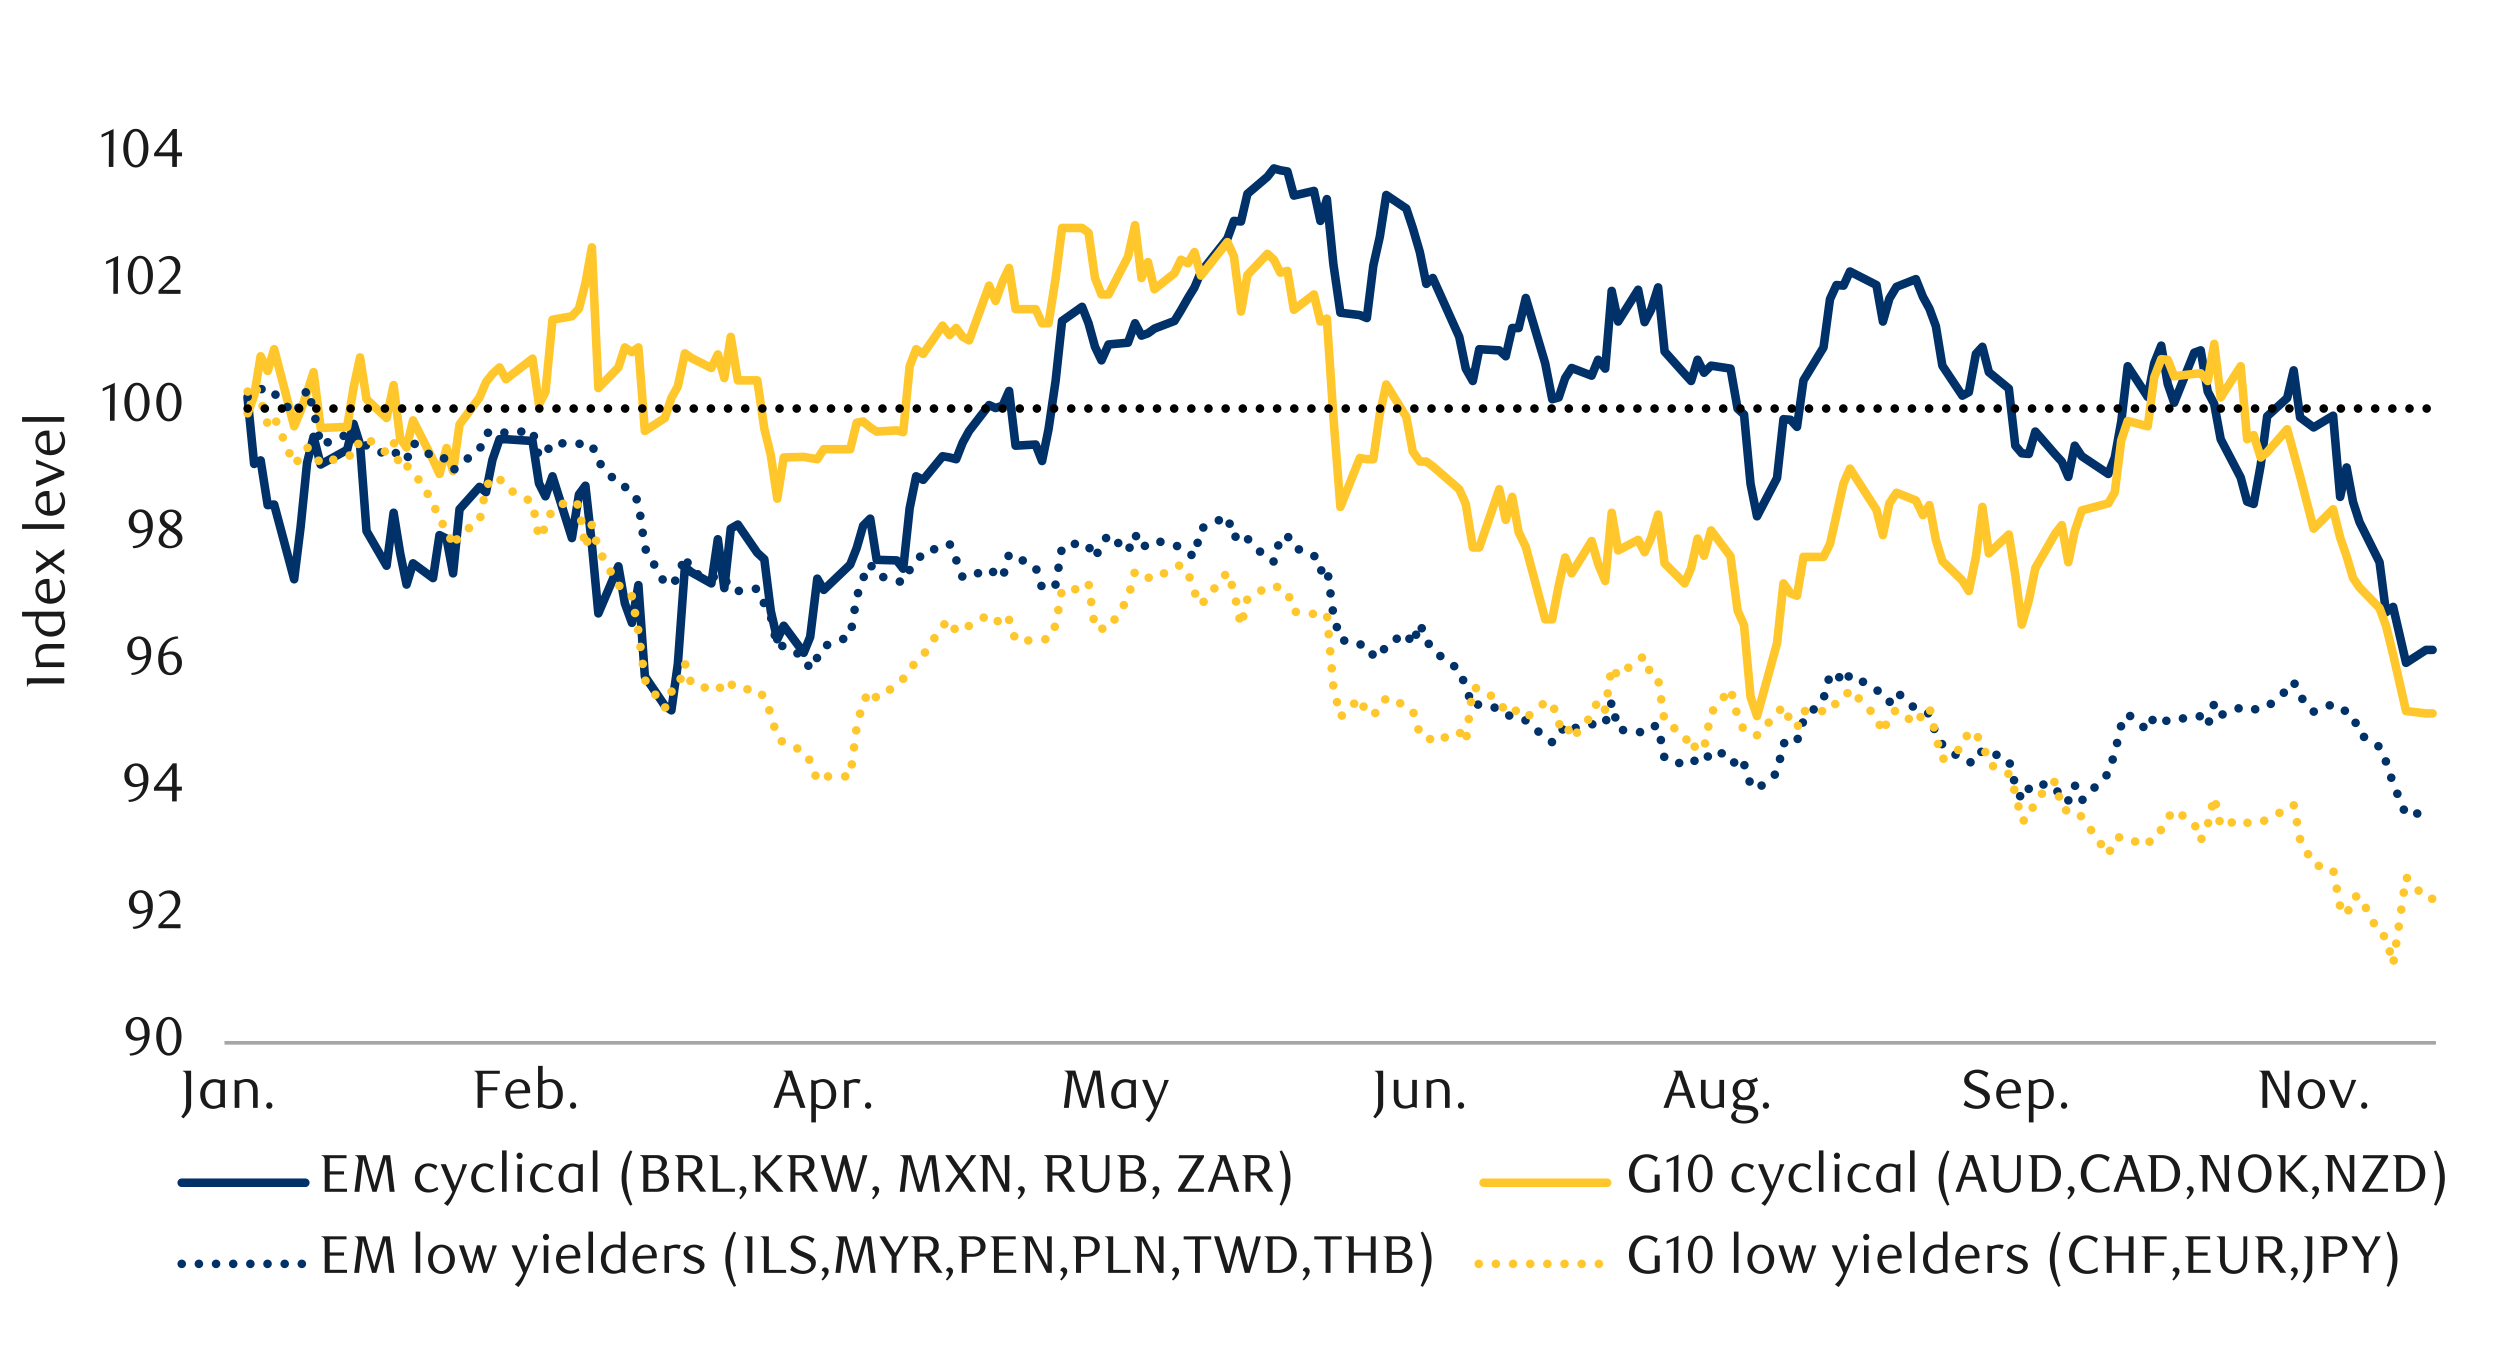 <svg id="Layer_1" data-name="Layer 1" xmlns="http://www.w3.org/2000/svg" xmlns:xlink="http://www.w3.org/1999/xlink" width="1460" height="790" viewBox="0 0 1460 790"><defs><style>.cls-1,.cls-2,.cls-3,.cls-4,.cls-5,.cls-6,.cls-7{fill:none;}.cls-2{stroke:#a6a6a6;stroke-width:2.15px;}.cls-2,.cls-3,.cls-4,.cls-5,.cls-6,.cls-7{stroke-linejoin:round;}.cls-3,.cls-5{stroke:#003168;}.cls-3,.cls-4,.cls-5,.cls-6,.cls-7{stroke-linecap:round;stroke-width:5.01px;}.cls-4,.cls-6{stroke:#ffc72c;}.cls-5,.cls-6,.cls-7{stroke-dasharray:0 10.02;}.cls-7{stroke:#000;}.cls-8{clip-path:url(#clip-path);}.cls-9{fill:#1a1a1a;}.cls-10{clip-path:url(#clip-path-18);}</style><clipPath id="clip-path"><rect class="cls-1" x="9.38" y="37.72" width="1441.25" height="707.59"/></clipPath><clipPath id="clip-path-18"><rect class="cls-1" x="9.38" y="37.72" width="1441.25" height="707.26"/></clipPath></defs><line class="cls-2" x1="131.1" y1="609.03" x2="1422.56" y2="609.03"/><polyline class="cls-3" points="144.63 232.78 148.42 270.94 152.21 268.88 156.33 294.99 160.11 294.65 171.78 338.28 175.56 307.71 179.34 270.23 183.12 255.12 187.26 271.28 202.72 262.68 206.5 247.56 210.27 259.6 214.05 310.11 225.76 330.38 229.87 299.45 233.65 322.83 237.43 341.38 241.21 329 252.88 337.6 256.66 312.51 260.78 314.56 264.59 334.84 268.37 297.39 280.04 284.33 283.82 287.44 287.6 268.51 291.72 256.5 295.49 256.5 310.98 257.54 314.75 282.27 318.53 289.83 322.65 278.16 333.99 314.23 338.11 288.79 341.88 283.66 345.66 318 349.44 358.22 361.14 330.72 364.92 352.38 369.04 363.72 372.82 341.72 376.6 394.99 388.27 412.17 392.08 414.84 395.86 387.77 399.98 331.06 403.75 334.16 415.43 340.71 419.21 314.93 422.99 343.44 426.76 308.73 430.91 306.33 442.25 322.83 446.36 326.61 450.14 356.84 453.92 373.33 457.7 365.44 469.38 381.23 473.15 371.95 477.3 337.94 481.08 344.49 496.53 329.71 500.31 320.06 504.09 307.01 508.21 302.89 511.99 326.94 523.69 327.28 527.47 332.11 531.25 296.71 535.02 278.16 539.14 280.22 550.48 266.45 554.6 267.16 558.4 268.18 562.18 258.56 565.96 251.68 577.63 236.56 581.41 238.28 585.53 236.9 589.31 228.33 593.09 260.28 604.79 259.6 608.57 269.22 612.35 250.66 616.47 222.49 620.25 187.44 631.92 179.18 635.7 188.79 639.48 202.55 643.26 210.45 647.4 201.17 658.74 200.13 662.86 188.79 666.63 196.01 670.41 194.66 674.19 191.89 685.89 187.44 689.67 181.24 693.79 174.02 697.57 167.84 701.35 158.9 716.8 139.33 720.58 129.01 724.73 129.35 728.5 113.19 740.18 103.23 743.96 98.36 747.74 99.45 751.86 100.13 755.63 114.23 767.34 111.5 771.12 129.01 774.89 116.29 778.67 154.11 782.79 182.62 794.13 184 798.24 185.72 802.02 155.12 805.8 138.29 809.58 113.89 821.28 121.79 825.06 133.13 829.18 147.23 832.96 165.78 836.74 162.34 852.19 196.72 856 215.27 860.12 222.49 863.89 203.94 875.57 204.61 879.35 208.05 883.13 191.56 886.9 191.56 891.05 174.02 902.39 212.17 906.5 233.12 910.28 232.11 914.06 220.77 917.84 214.91 929.51 219.39 933.29 210.11 937.44 215.27 941.22 169.9 945 187.78 956.67 169.22 960.45 188.12 964.23 180.9 968.35 167.84 972.13 205.29 983.83 218.35 987.61 222.49 991.39 210.11 995.16 217.67 999.28 213.55 1010.62 215.27 1014.74 238.62 1018.51 242.06 1022.32 282.61 1026.1 301.51 1037.78 279.17 1041.55 244.83 1045.67 245.16 1049.45 249.28 1053.23 222.13 1064.93 202.89 1068.71 174.72 1072.49 166.46 1076.61 166.8 1080.38 158.56 1095.84 166.46 1099.62 187.78 1103.4 174.38 1107.54 167.5 1118.88 163.02 1122.99 173.34 1126.77 180.22 1130.55 190.51 1134.33 213.55 1146.01 231.06 1149.81 229.01 1153.93 206.67 1157.71 202.55 1161.49 217.33 1173.16 226.95 1176.94 260.28 1180.72 264.74 1184.84 265.1 1188.64 252.04 1200.32 265.44 1204.1 269.56 1207.88 278.5 1211.66 260.28 1215.77 266.45 1231.26 276.78 1235.03 267.16 1238.81 246.18 1242.59 213.89 1254.27 231.77 1258.05 212.17 1262.16 201.85 1265.94 224.18 1269.72 235.18 1281.42 205.99 1285.2 204.61 1289.32 228.67 1293.1 235.89 1296.88 256.5 1308.55 278.83 1312.33 292.94 1316.14 294.29 1320.25 271.62 1324.03 243.11 1335.71 232.45 1339.49 216.29 1343.27 243.78 1351.16 249.62 1362.53 242.77 1366.64 290.17 1370.42 273 1374.2 293.27 1377.98 304.95 1389.65 328.33 1393.43 357.54 1397.58 354.44 1405.14 387.1 1416.81 379.54 1420.62 379.54"/><polyline class="cls-4" points="144.63 241.38 148.42 231.06 152.21 208.05 156.33 216.63 160.11 203.94 171.78 248.94 175.56 240 179.34 229.01 183.12 217.33 187.26 249.96 202.72 249.28 206.5 226.27 210.27 208.73 214.05 233.12 225.76 244.12 229.87 224.89 233.65 255.82 237.43 261.32 241.21 245.5 252.88 268.51 256.66 276.78 260.78 261.66 264.59 275.06 268.37 247.9 280.04 232.11 283.82 223.17 287.6 218.35 291.72 214.57 295.49 221.45 310.98 209.44 314.75 236.22 318.53 229.01 322.65 186.73 333.99 184.68 338.11 180.22 341.88 165.44 345.66 144.46 349.44 226.61 361.14 214.57 364.92 202.89 369.04 205.63 372.82 202.89 376.6 251.68 388.27 244.12 392.08 232.45 395.86 225.56 399.98 206.33 403.75 209.07 415.43 214.91 419.21 207.01 422.99 220.77 426.76 196.72 430.91 222.13 442.25 222.13 446.36 250.32 450.14 265.78 453.92 291.21 457.7 267.16 469.38 266.82 473.15 267.5 477.3 268.18 481.08 262.34 496.53 262.34 500.31 246.88 504.09 246.18 508.21 249.62 511.99 252.04 523.69 251.34 527.47 252.38 531.25 213.89 535.02 203.94 539.14 206.67 550.48 190.17 554.6 195.67 558.4 191.56 562.18 196.72 565.96 198.78 577.63 166.8 581.41 175.74 585.53 164.4 589.31 156.5 593.09 180.56 604.79 180.56 608.57 188.79 612.35 188.79 616.47 162.68 620.25 133.13 631.92 133.13 635.7 135.89 639.48 162.34 643.26 171.96 647.4 171.96 658.74 149.96 662.86 131.46 666.63 162.34 670.41 153.06 674.19 168.88 685.89 159.6 689.67 151.68 693.79 153.74 697.57 147.23 701.35 160.96 716.8 141.39 720.58 149.62 724.73 181.94 728.5 160.62 740.18 148.24 743.96 151.68 747.74 159.24 751.86 158.22 755.63 180.9 767.34 171.96 771.12 187.78 774.89 186.06 778.67 243.11 782.79 296.01 794.13 267.5 798.24 268.18 802.02 268.18 805.8 241.72 809.58 224.55 821.28 243.44 825.06 263.72 829.18 269.56 832.96 269.56 836.74 272.32 852.19 285.72 856 294.29 860.12 319.73 863.89 319.73 875.57 285.72 879.35 303.57 883.13 290.17 886.9 310.79 891.05 319.39 902.39 361.66 906.5 361.66 910.28 342.06 914.06 325.56 917.84 334.84 929.51 315.95 933.29 329.34 937.44 339.32 941.22 299.45 945 321.44 956.67 315.27 960.45 322.49 964.23 314.23 968.35 300.49 972.13 329 983.83 340.71 987.61 331.77 991.39 314.56 995.16 324.55 999.28 309.77 1010.62 324.89 1014.74 356.5 1018.51 365.1 1022.32 407 1026.1 418.2 1037.78 375.73 1041.55 340.71 1045.67 346.54 1049.45 347.9 1053.23 325.22 1064.93 325.22 1068.71 317.67 1072.49 300.83 1076.61 282.27 1080.38 273.67 1095.84 297.73 1099.62 312.51 1103.4 293.95 1107.54 287.77 1118.88 292.23 1122.99 300.83 1126.77 294.99 1130.55 315.27 1134.33 327.62 1146.01 338.99 1149.81 345.16 1153.93 325.22 1157.71 296.01 1161.49 323.17 1173.16 312.17 1176.94 335.88 1180.72 364.76 1184.84 350.66 1188.64 331.77 1200.32 311.49 1204.1 306.67 1207.88 328.33 1211.66 310.11 1215.77 298.07 1231.26 293.95 1235.03 287.44 1238.81 257.18 1242.59 245.84 1254.27 248.94 1258.05 220.41 1262.16 209.77 1265.94 210.11 1269.72 219.73 1281.42 218.35 1285.2 218.01 1289.32 222.49 1293.1 200.83 1296.88 232.11 1308.55 213.89 1312.33 256.5 1316.14 254.1 1320.25 267.16 1324.03 264.06 1335.71 250.66 1339.49 264.4 1343.27 278.16 1351.16 308.73 1362.53 297.39 1366.64 313.89 1370.42 324.89 1374.2 337.6 1377.98 343.1 1389.65 355.12 1393.43 365.44 1397.58 382.27 1405.14 415.27 1416.81 416.65 1420.62 416.65"/><polyline class="cls-5" points="144.63 231.77 148.42 230.39 152.21 226.75 156.33 230.73 160.11 229.68 171.78 241.72 175.56 236.22 179.34 227.28 183.12 239.33 187.26 259.94 202.72 253.74 206.5 258.22 210.27 254.44 214.05 260.62 225.76 265.44 229.87 263.04 233.65 267.5 237.43 268.88 241.21 258.56 252.88 266.82 256.66 266.12 260.78 268.51 264.59 274.72 268.37 271.28 280.04 262.68 283.82 253.06 287.6 252.04 291.72 251.34 295.49 253.06 310.98 251.34 314.75 266.82 318.53 264.74 322.65 258.56 333.99 259.24 338.11 259.24 341.88 258.56 345.66 259.6 349.44 269.56 361.14 282.95 364.92 284.33 369.04 287.1 372.82 293.27 376.6 320.06 388.27 340.71 392.08 341.72 395.86 337.26 399.98 324.55 403.75 334.16 415.43 337.94 419.21 335.21 422.99 339.66 426.76 339.66 430.91 345.16 442.25 343.78 446.36 352.72 450.14 359.94 453.92 377.82 457.7 377.11 469.38 383.65 473.15 390.87 477.3 383.99 481.08 377.45 496.53 371.61 500.31 348.6 504.09 337.6 508.21 329.34 511.99 335.88 523.69 339.32 527.47 340 531.25 332.78 535.02 329 539.14 322.12 550.48 319.73 554.6 317.67 558.4 326.94 562.18 337.26 565.96 336.9 577.63 332.11 581.41 335.21 585.53 337.6 589.31 323.5 593.09 325.22 604.79 331.06 608.57 343.44 612.35 344.12 616.47 341.38 620.25 319.39 631.92 316.65 635.7 319.05 639.48 325.93 643.26 318 647.4 312.17 658.74 322.12 662.86 311.83 666.63 320.06 670.41 317.67 674.19 315.61 685.89 318.34 689.67 319.73 693.79 323.17 697.57 324.89 701.35 308.73 716.8 301.51 720.58 314.23 724.73 310.79 728.5 314.56 740.18 326.61 743.96 327.99 747.74 313.89 751.86 312.84 755.63 319.73 767.34 324.21 771.12 333.49 774.89 330.72 778.67 358.89 782.79 373.67 794.13 375.73 798.24 381.93 802.02 382.27 805.8 383.99 809.58 376.44 821.28 369.89 825.06 376.44 829.18 364.06 832.96 373.67 836.74 379.88 852.19 391.21 856 401.17 860.12 412.87 863.89 411.15 875.57 413.88 879.35 417.32 883.13 418.37 886.9 418.71 891.05 420.77 902.39 430.72 906.5 433.48 910.28 430.38 914.06 423.16 917.84 425.56 929.51 423.16 933.29 421.44 937.44 422.49 941.22 410.11 945 425.93 956.67 427.65 960.45 427.28 964.23 423.87 968.35 424.21 972.13 443.1 983.83 446.54 987.61 443.78 991.39 444.82 995.16 445.5 999.28 438.64 1010.62 441.04 1014.74 449.28 1018.51 446.2 1022.32 458.21 1026.1 460.98 1037.78 451.33 1041.55 433.82 1045.67 435.54 1049.45 432.78 1053.23 420.77 1064.93 408.05 1068.71 393.95 1072.49 392.93 1076.61 399.45 1080.38 393.95 1095.84 402.55 1099.62 407 1103.4 410.11 1107.54 403.93 1118.88 414.22 1122.99 414.93 1126.77 416.99 1130.55 428.66 1134.33 434.84 1146.01 443.78 1149.81 445.16 1153.93 445.16 1157.71 437.94 1161.49 438.98 1173.16 443.78 1176.94 458.55 1180.72 467.15 1184.84 460.61 1188.64 457.2 1200.32 459.6 1204.1 467.83 1207.88 467.49 1211.66 458.55 1215.77 467.49 1231.26 451.7 1235.03 439.66 1238.81 423.5 1242.59 416.99 1254.27 426.6 1258.05 418.37 1262.16 419.05 1265.94 421.44 1269.72 420.77 1281.42 418 1285.2 418.37 1289.32 423.87 1293.1 410.78 1296.88 417.66 1308.55 413.21 1312.33 412.87 1316.14 414.22 1320.25 414.22 1324.03 412.87 1335.71 402.89 1339.49 398.09 1343.27 406.67 1351.16 415.61 1362.53 411.15 1366.64 413.55 1370.42 415.61 1374.2 418 1377.98 428.66 1389.65 436.22 1393.43 444.82 1397.58 457.54 1405.14 476.01 1416.81 474.37 1420.62 474.37"/><polyline class="cls-6" points="144.63 228.67 148.42 224.01 152.21 233.12 156.33 247.9 160.11 243.44 171.78 271.28 175.56 267.16 179.34 261.32 183.12 264.4 187.26 270.94 202.72 265.78 206.5 266.45 210.27 256.5 214.05 255.82 225.76 264.4 229.87 257.88 233.65 273.67 237.43 271.95 241.21 275.06 252.88 293.27 256.66 304.61 260.78 307.71 264.59 319.39 268.37 311.83 280.04 304.61 283.82 284.67 287.6 278.5 291.72 279.51 295.49 285.01 310.98 293.27 314.75 314.23 318.53 307.71 322.65 297.05 333.99 291.89 338.11 295.33 341.88 320.06 345.66 306.33 349.44 320.77 361.14 342.06 364.92 342.76 369.04 348.26 372.82 368.54 376.6 397.05 388.27 413.55 392.08 403.93 395.86 402.21 399.98 387.43 403.75 399.45 415.43 402.55 419.21 400.49 422.99 403.93 426.76 399.45 430.91 402.55 442.25 402.55 446.36 407.37 450.14 416.99 453.92 430.72 457.7 433.82 469.38 438.64 473.15 444.48 477.3 455.82 481.08 453.42 496.53 453.42 500.31 424.54 504.09 409.77 508.21 403.23 511.99 407.71 523.69 400.15 527.47 396.37 531.25 391.55 535.02 386.05 539.14 382.61 550.48 365.44 554.6 362 558.4 368.88 562.18 367.83 565.96 365.44 577.63 358.89 581.41 361.32 585.53 366.11 589.31 362 593.09 374.04 604.79 374.04 608.57 373.33 612.35 373.33 616.47 365.1 620.25 344.12 631.92 344.12 635.7 340.71 639.48 367.16 643.26 367.16 647.4 367.16 658.74 349.62 662.86 333.49 666.63 334.84 670.41 337.26 674.19 338.28 685.89 331.06 689.67 330.05 693.79 334.5 697.57 345.84 701.35 353.4 716.8 334.16 720.58 345.16 724.73 365.44 728.5 349.62 740.18 342.76 743.96 342.06 747.74 343.44 751.86 345.5 755.63 357.18 767.34 358.56 771.12 358.89 774.89 358.56 778.67 400.83 782.79 418.71 794.13 407.71 798.24 416.99 802.02 417.32 805.8 414.22 809.58 407.37 821.28 412.17 825.06 414.93 829.18 428.66 832.96 429 836.74 433.48 852.19 427.28 856 433.48 860.12 401.87 863.89 401.87 875.57 409.43 879.35 415.94 883.13 413.88 886.9 415.94 891.05 419.38 902.39 410.11 906.5 410.11 910.28 423.16 914.06 420.77 917.84 431.43 929.51 418 933.29 408.72 937.44 414.59 941.22 389.49 945 394.99 956.67 385.04 960.45 383.32 964.23 394.65 968.35 396.71 972.13 421.44 983.83 429.37 987.61 438.28 991.39 434.16 995.16 436.92 999.28 416.28 1010.62 402.21 1014.74 418.37 1018.51 426.6 1022.32 428.32 1026.1 429.37 1037.78 416.65 1041.55 412.17 1045.67 421.44 1049.45 425.22 1053.23 415.27 1064.93 415.27 1068.71 415.61 1072.49 410.11 1076.61 408.39 1080.38 402.55 1095.84 418.71 1099.62 427.99 1103.4 417.66 1107.54 414.59 1118.88 422.82 1122.99 416.65 1126.77 412.87 1130.55 430.04 1134.33 443.44 1146.01 436.56 1149.81 426.6 1153.93 429.37 1157.71 433.14 1161.49 446.2 1173.16 452.04 1176.94 463.04 1180.72 479.53 1184.84 478.15 1188.64 467.15 1200.32 456.16 1204.1 472.31 1207.88 473.67 1211.66 473.33 1215.77 477.11 1231.26 499.11 1235.03 490.17 1238.81 488.45 1242.59 490.17 1254.27 493.61 1258.05 486.39 1262.16 484.67 1265.94 477.81 1269.72 472.99 1281.42 480.89 1285.2 490.87 1289.32 481.59 1293.1 465.43 1296.88 482.61 1308.55 478.49 1312.33 480.55 1316.14 479.87 1320.25 480.21 1324.03 478.49 1335.71 472.31 1339.49 469.89 1343.27 490.17 1351.16 504.94 1362.53 507.71 1366.64 529.36 1370.42 534.5 1374.2 523.87 1377.98 523.16 1389.65 545.49 1393.43 547.21 1397.58 563.15 1405.14 512.16 1416.81 524.88 1420.62 524.88"/><polyline class="cls-7" points="144.63 238.59 148.42 238.59 152.21 238.59 156.33 238.59 160.11 238.59 171.78 238.59 175.56 238.59 179.34 238.59 183.12 238.59 187.26 238.59 202.72 238.59 206.5 238.59 210.27 238.59 214.05 238.59 225.76 238.59 229.87 238.59 233.65 238.59 237.43 238.59 241.21 238.59 252.88 238.59 256.66 238.59 260.78 238.59 264.59 238.59 268.37 238.59 280.04 238.59 283.82 238.59 287.6 238.59 291.72 238.59 295.49 238.59 310.98 238.59 314.75 238.59 318.53 238.59 322.65 238.59 333.99 238.59 338.11 238.59 341.88 238.59 345.66 238.59 349.44 238.59 361.14 238.59 364.92 238.59 369.04 238.59 372.82 238.59 376.6 238.59 388.27 238.59 392.08 238.59 395.86 238.59 399.98 238.59 403.75 238.59 415.43 238.59 419.21 238.59 422.99 238.59 426.76 238.59 430.91 238.59 442.25 238.59 446.36 238.59 450.14 238.59 453.92 238.59 457.7 238.59 469.38 238.59 473.15 238.59 477.3 238.59 481.08 238.59 496.53 238.59 500.31 238.59 504.09 238.59 508.21 238.59 511.99 238.59 523.69 238.59 527.47 238.59 531.25 238.59 535.02 238.59 539.14 238.59 550.48 238.59 554.6 238.59 558.4 238.59 562.18 238.59 565.96 238.59 577.63 238.59 581.41 238.59 585.53 238.59 589.31 238.59 593.09 238.59 604.79 238.59 608.57 238.59 612.35 238.59 616.47 238.59 620.25 238.59 631.92 238.59 635.7 238.59 639.48 238.59 643.26 238.59 647.4 238.59 658.74 238.59 662.86 238.59 666.63 238.59 670.41 238.59 674.19 238.59 685.89 238.59 689.67 238.59 693.79 238.59 697.57 238.59 701.35 238.59 716.8 238.59 720.58 238.59 724.73 238.59 728.5 238.59 740.18 238.59 743.96 238.59 747.74 238.59 751.86 238.59 755.63 238.59 767.34 238.59 771.12 238.59 774.89 238.59 778.67 238.59 782.79 238.59 794.13 238.59 798.24 238.59 802.02 238.59 805.8 238.59 809.58 238.59 821.28 238.59 825.06 238.59 829.18 238.59 832.96 238.59 836.74 238.59 852.19 238.59 856 238.59 860.12 238.59 863.89 238.59 875.57 238.59 879.35 238.59 883.13 238.59 886.9 238.59 891.05 238.59 902.39 238.59 906.5 238.59 910.28 238.59 914.06 238.59 917.84 238.59 929.51 238.59 933.29 238.59 937.44 238.59 941.22 238.59 945 238.59 956.67 238.59 960.45 238.59 964.23 238.59 968.35 238.59 972.13 238.59 983.83 238.59 987.61 238.59 991.39 238.59 995.16 238.59 999.28 238.59 1010.62 238.59 1014.74 238.59 1018.51 238.59 1022.32 238.59 1026.1 238.59 1037.78 238.59 1041.55 238.59 1045.67 238.59 1049.45 238.59 1053.23 238.59 1064.93 238.59 1068.71 238.59 1072.49 238.59 1076.61 238.59 1080.38 238.59 1095.84 238.59 1099.62 238.59 1103.4 238.59 1107.54 238.59 1118.88 238.59 1122.99 238.59 1126.77 238.59 1130.55 238.59 1134.33 238.59 1146.01 238.59 1149.81 238.59 1153.93 238.59 1157.71 238.59 1161.49 238.59 1173.16 238.59 1176.94 238.59 1180.72 238.59 1184.84 238.59 1188.64 238.59 1200.32 238.59 1204.1 238.59 1207.88 238.59 1211.66 238.59 1215.77 238.59 1231.26 238.59 1235.03 238.59 1238.81 238.59 1242.59 238.59 1254.27 238.59 1258.05 238.59 1262.16 238.59 1265.94 238.59 1269.72 238.59 1281.42 238.59 1285.2 238.59 1289.32 238.59 1293.1 238.59 1296.88 238.59 1308.55 238.59 1312.33 238.59 1316.14 238.59 1320.25 238.59 1324.03 238.59 1335.71 238.59 1339.49 238.59 1343.27 238.59 1351.16 238.59 1362.53 238.59 1366.64 238.59 1370.42 238.59 1374.2 238.59 1377.98 238.59 1389.65 238.59 1393.43 238.59 1397.58 238.59 1405.14 238.59 1416.81 238.59 1420.62 238.59"/><g class="cls-8"><path class="cls-9" d="M75.61,615.25a9.31,9.31,0,0,0,2.88-.57,8.83,8.83,0,0,0,2.14-1.15,9.06,9.06,0,0,0,1.54-1.48,11.17,11.17,0,0,0,1-1.52,8.45,8.45,0,0,0,.76-2,11.17,11.17,0,0,0,.38-2.2,9.94,9.94,0,0,1-2.44,1.09,8,8,0,0,1-2.34.37,6.39,6.39,0,0,1-2.39-.45,5.64,5.64,0,0,1-2-1.28A6.05,6.05,0,0,1,73.88,604a7.57,7.57,0,0,1-.49-2.8,7.76,7.76,0,0,1,.59-3.1,7,7,0,0,1,1.54-2.3,6.6,6.6,0,0,1,2.18-1.43,6.94,6.94,0,0,1,2.53-.49,6.72,6.72,0,0,1,2.62.54,6.34,6.34,0,0,1,2.29,1.68,8.7,8.7,0,0,1,1.64,2.9,12.62,12.62,0,0,1,.61,4.16,15.67,15.67,0,0,1-.87,5.32,12.93,12.93,0,0,1-2.41,4.22,11.11,11.11,0,0,1-3.62,2.77,10.4,10.4,0,0,1-4.5,1Zm8.84-10.55q0-.35,0-.6v-.6a22.2,22.2,0,0,0-.24-3,8.78,8.78,0,0,0-.65-2.31A5.22,5.22,0,0,0,82.06,596a3.22,3.22,0,0,0-2-.66,3,3,0,0,0-1.41.36,3.78,3.78,0,0,0-1.21,1.06,5.69,5.69,0,0,0-.84,1.67,6.75,6.75,0,0,0-.32,2.2,6,6,0,0,0,1.17,4,3.87,3.87,0,0,0,3,1.34A7.67,7.67,0,0,0,84.45,604.7Z"/><path class="cls-9" d="M106,605.23a17.35,17.35,0,0,1-.56,4.53,11.9,11.9,0,0,1-1.55,3.57,7.53,7.53,0,0,1-2.34,2.33,5.52,5.52,0,0,1-3,.83,5.36,5.36,0,0,1-2.91-.84,7.67,7.67,0,0,1-2.3-2.34,11.9,11.9,0,0,1-1.54-3.55,17.23,17.23,0,0,1-.55-4.5,17.83,17.83,0,0,1,.55-4.57,13,13,0,0,1,1.52-3.62,7.35,7.35,0,0,1,2.31-2.36,5.55,5.55,0,0,1,5.87,0,7.64,7.64,0,0,1,2.34,2.36,12.31,12.31,0,0,1,1.55,3.6A17.69,17.69,0,0,1,106,605.23Zm-2.92,0a25,25,0,0,0-.28-3.89,13.72,13.72,0,0,0-.84-3.14,5.68,5.68,0,0,0-1.38-2.07,2.86,2.86,0,0,0-3.86,0,5.63,5.63,0,0,0-1.38,2.06,13.36,13.36,0,0,0-.84,3.1,26.1,26.1,0,0,0,0,7.76,12.86,12.86,0,0,0,.85,3.1,5.79,5.79,0,0,0,1.4,2.06,2.74,2.74,0,0,0,1.9.75,2.79,2.79,0,0,0,1.91-.75,5.54,5.54,0,0,0,1.4-2.06,13.31,13.31,0,0,0,.84-3.08A24.31,24.31,0,0,0,103.07,605.27Z"/></g><g class="cls-8"><path class="cls-9" d="M77.5,541.23a9.31,9.31,0,0,0,2.87-.57A8.38,8.38,0,0,0,84,538a11.82,11.82,0,0,0,1-1.52,8.45,8.45,0,0,0,.76-2,11.2,11.2,0,0,0,.38-2.19,10.45,10.45,0,0,1-2.43,1.09,8.39,8.39,0,0,1-2.34.36,6.34,6.34,0,0,1-2.39-.44,5.74,5.74,0,0,1-2-1.28A6.11,6.11,0,0,1,75.77,530a7.64,7.64,0,0,1-.49-2.8,7.79,7.79,0,0,1,.59-3.1,7.07,7.07,0,0,1,1.53-2.29,6.42,6.42,0,0,1,2.18-1.42,6.73,6.73,0,0,1,5.14,0A6.34,6.34,0,0,1,87,522.14,8.63,8.63,0,0,1,88.64,525a12.62,12.62,0,0,1,.61,4.16,15.94,15.94,0,0,1-.86,5.31A13.12,13.12,0,0,1,86,538.7a11.11,11.11,0,0,1-3.62,2.77,10.3,10.3,0,0,1-4.48,1Zm8.81-10.52a4.88,4.88,0,0,0,0-.61v-.6a22,22,0,0,0-.24-3,9.3,9.3,0,0,0-.65-2.31A5.17,5.17,0,0,0,83.94,522a3.25,3.25,0,0,0-2-.66,3,3,0,0,0-1.41.36,3.78,3.78,0,0,0-1.21,1.06,5.75,5.75,0,0,0-.84,1.66,7.08,7.08,0,0,0-.32,2.2,6,6,0,0,0,1.18,4,3.82,3.82,0,0,0,3,1.34A7.65,7.65,0,0,0,86.31,530.71Z"/><path class="cls-9" d="M92.54,542.08v-1.89l4.17-4.14a40.62,40.62,0,0,0,4.19-4.73,7.16,7.16,0,0,0,1.57-4.22,7,7,0,0,0-.3-2.1,5.75,5.75,0,0,0-.84-1.68,3.74,3.74,0,0,0-3.07-1.5,5.89,5.89,0,0,0-2.56.56,8.06,8.06,0,0,0-2.12,1.47l-.91-1.14a12.59,12.59,0,0,1,3-2.07,8,8,0,0,1,3.35-.68,6.38,6.38,0,0,1,2.44.46,6,6,0,0,1,2,1.29,6.12,6.12,0,0,1,1.34,2,6.36,6.36,0,0,1,.49,2.54,7,7,0,0,1-.55,2.76,13,13,0,0,1-1.36,2.45,18.51,18.51,0,0,1-1.71,2.06c-.6.62-1.14,1.15-1.63,1.6l-5,4.63h10.37v2.34Z"/></g><g class="cls-8"><path class="cls-9" d="M74.93,467.12a9.61,9.61,0,0,0,2.87-.57,8.38,8.38,0,0,0,3.67-2.62,11.82,11.82,0,0,0,1-1.52,8.45,8.45,0,0,0,.76-2,11.2,11.2,0,0,0,.38-2.19,10.88,10.88,0,0,1-2.43,1.09,8.44,8.44,0,0,1-2.34.36,6.55,6.55,0,0,1-2.39-.44,5.74,5.74,0,0,1-2-1.28,6.05,6.05,0,0,1-1.33-2.06,7.55,7.55,0,0,1-.49-2.79,7.79,7.79,0,0,1,.59-3.1,7.07,7.07,0,0,1,1.53-2.29A6.42,6.42,0,0,1,77,446.31a6.73,6.73,0,0,1,5.14,0A6.34,6.34,0,0,1,84.44,448a8.63,8.63,0,0,1,1.63,2.89,12.62,12.62,0,0,1,.61,4.16,15.73,15.73,0,0,1-.87,5.31,12.91,12.91,0,0,1-2.4,4.2,11.11,11.11,0,0,1-3.62,2.77,10.3,10.3,0,0,1-4.48,1Zm8.81-10.53a4.62,4.62,0,0,0,0-.6v-.6a23.59,23.59,0,0,0-.24-3,9.17,9.17,0,0,0-.65-2.31,5.11,5.11,0,0,0-1.53-2.15,3.2,3.2,0,0,0-2-.66,3,3,0,0,0-1.41.36,3.67,3.67,0,0,0-1.21,1.06,5.63,5.63,0,0,0-.84,1.66,7,7,0,0,0-.32,2.2,6,6,0,0,0,1.18,4,3.82,3.82,0,0,0,3,1.34A7.58,7.58,0,0,0,83.74,456.59Z"/><path class="cls-9" d="M103.21,461.75V468H100.5v-6.22H89.91V460l11-14.22h2.3v13.65h3v2.28ZM100.5,449.1l-8,10.37h8Z"/></g><g class="cls-8"><path class="cls-9" d="M76.62,393a9.31,9.31,0,0,0,2.87-.57,8.83,8.83,0,0,0,2.14-1.15,9,9,0,0,0,1.53-1.47,11.82,11.82,0,0,0,1-1.52,8.45,8.45,0,0,0,.76-2,11.2,11.2,0,0,0,.38-2.19,10.45,10.45,0,0,1-2.43,1.09,8.33,8.33,0,0,1-2.34.36,6.58,6.58,0,0,1-2.39-.44,5.74,5.74,0,0,1-2-1.28,5.89,5.89,0,0,1-1.32-2.06,7.35,7.35,0,0,1-.49-2.79,7.79,7.79,0,0,1,.58-3.1,7.07,7.07,0,0,1,1.53-2.29,6.52,6.52,0,0,1,2.18-1.42,6.73,6.73,0,0,1,5.14,0,6.34,6.34,0,0,1,2.29,1.68,8.47,8.47,0,0,1,1.63,2.89,12.61,12.61,0,0,1,.62,4.16,15.73,15.73,0,0,1-.87,5.31,12.93,12.93,0,0,1-2.41,4.2,11.08,11.08,0,0,1-3.61,2.77,10.38,10.38,0,0,1-4.49,1Zm8.82-10.53q0-.35,0-.6v-.6a22,22,0,0,0-.24-3,8.78,8.78,0,0,0-.65-2.31,5.1,5.1,0,0,0-1.52-2.15,3.25,3.25,0,0,0-2-.66,3,3,0,0,0-1.41.36,3.67,3.67,0,0,0-1.21,1.06,5.63,5.63,0,0,0-.84,1.66,7,7,0,0,0-.32,2.2,6,6,0,0,0,1.18,4,3.82,3.82,0,0,0,3,1.34A7.64,7.64,0,0,0,85.44,382.48Z"/><path class="cls-9" d="M104.15,372.94a9.35,9.35,0,0,0-2.93.57,7.84,7.84,0,0,0-2.07,1.14,6.68,6.68,0,0,0-1.39,1.43,16.06,16.06,0,0,0-.91,1.47,11.14,11.14,0,0,0-.83,2,12,12,0,0,0-.5,2.2,9.65,9.65,0,0,1,2.42-1,9,9,0,0,1,2.26-.3,6.36,6.36,0,0,1,2.34.44,5.76,5.76,0,0,1,1.94,1.3,6,6,0,0,1,1.31,2.08,8.57,8.57,0,0,1-.11,5.9,6.93,6.93,0,0,1-1.55,2.26,6.58,6.58,0,0,1-2.2,1.39,7.11,7.11,0,0,1-5.26-.07A5.78,5.78,0,0,1,94.44,392a8.47,8.47,0,0,1-1.5-2.89,13.89,13.89,0,0,1-.55-4.16,15.41,15.41,0,0,1,.88-5.31,13.33,13.33,0,0,1,2.42-4.2,11,11,0,0,1,3.61-2.77,10.23,10.23,0,0,1,4.47-1Zm-8.73,10.4c0,.29-.07.6-.09.91s0,.64,0,.95a17.09,17.09,0,0,0,.19,2.62,8.05,8.05,0,0,0,.53,2.06,5.37,5.37,0,0,0,1.48,2.24,3,3,0,0,0,2,.73,3.22,3.22,0,0,0,1.47-.36,3.76,3.76,0,0,0,1.24-1.06,5.55,5.55,0,0,0,.87-1.68,6.79,6.79,0,0,0,.33-2.18,6.28,6.28,0,0,0-1.12-4.06,3.63,3.63,0,0,0-2.91-1.34,6.94,6.94,0,0,0-1.88.27A8.8,8.8,0,0,0,95.42,383.34Z"/></g><g class="cls-8"><path class="cls-9" d="M77.44,318.9a9.94,9.94,0,0,0,2.88-.57A8.62,8.62,0,0,0,84,315.7a11.82,11.82,0,0,0,1-1.52,8.45,8.45,0,0,0,.76-2,11.3,11.3,0,0,0,.38-2.2,10.33,10.33,0,0,1-2.44,1.09,8.33,8.33,0,0,1-2.34.36A6.34,6.34,0,0,1,79,311a5.64,5.64,0,0,1-2-1.28,6.15,6.15,0,0,1-1.33-2.06,7.4,7.4,0,0,1-.49-2.8,7.81,7.81,0,0,1,.59-3.11,7.07,7.07,0,0,1,1.53-2.29A6.59,6.59,0,0,1,79.53,298a6.7,6.7,0,0,1,5.15,0A6.34,6.34,0,0,1,87,299.77a8.47,8.47,0,0,1,1.63,2.89,12.46,12.46,0,0,1,.62,4.17,15.75,15.75,0,0,1-.87,5.32,12.88,12.88,0,0,1-2.41,4.21,11,11,0,0,1-3.62,2.78,10.42,10.42,0,0,1-4.5,1Zm8.84-10.55q0-.35,0-.6v-.6a22.36,22.36,0,0,0-.24-3,9.42,9.42,0,0,0-.65-2.31,5.2,5.2,0,0,0-1.53-2.15,3.23,3.23,0,0,0-2-.67,3,3,0,0,0-1.42.37,3.74,3.74,0,0,0-1.2,1.06,5.89,5.89,0,0,0-.85,1.66,7.13,7.13,0,0,0-.31,2.2,6,6,0,0,0,1.17,4,3.83,3.83,0,0,0,3,1.35A7.67,7.67,0,0,0,86.28,308.35Z"/><path class="cls-9" d="M97.48,308.82c-.45-.27-.91-.58-1.41-.91a7.38,7.38,0,0,1-1.36-1.21,6.24,6.24,0,0,1-1-1.6,5,5,0,0,1-.41-2.13,4.25,4.25,0,0,1,.55-2.13,5.86,5.86,0,0,1,1.48-1.71A7.4,7.4,0,0,1,97.42,298a7.16,7.16,0,0,1,2.49-.43,8.18,8.18,0,0,1,2.37.33,5.78,5.78,0,0,1,1.9,1,4.82,4.82,0,0,1,1.29,1.52,4.1,4.1,0,0,1,.48,2,4.33,4.33,0,0,1-.37,1.81,5.25,5.25,0,0,1-1,1.44,8.15,8.15,0,0,1-1.47,1.2c-.57.37-1.16.74-1.78,1.1l.63.38,1.65,1.09a7.81,7.81,0,0,1,1.47,1.27,6.27,6.27,0,0,1,1.06,1.6,4.87,4.87,0,0,1,.41,2.05,4.66,4.66,0,0,1-.57,2.24,6.08,6.08,0,0,1-1.55,1.85,7.84,7.84,0,0,1-2.32,1.27,8.8,8.8,0,0,1-2.89.47,10.24,10.24,0,0,1-2.52-.3,6.46,6.46,0,0,1-2.08-.92,4.61,4.61,0,0,1-1.43-1.55,4.44,4.44,0,0,1-.52-2.17,4.91,4.91,0,0,1,.51-2.28,7.27,7.27,0,0,1,1.25-1.74A9.58,9.58,0,0,1,96,309.85C96.54,309.48,97,309.14,97.48,308.82Zm1.12.83a12.21,12.21,0,0,0-1.24,1.06A8.88,8.88,0,0,0,96.3,312a6.17,6.17,0,0,0-.73,1.39,4.23,4.23,0,0,0-.27,1.46,4.08,4.08,0,0,0,.27,1.47,3.88,3.88,0,0,0,.79,1.27,3.63,3.63,0,0,0,1.3.87,4.85,4.85,0,0,0,1.82.32,5,5,0,0,0,1.84-.32,3.93,3.93,0,0,0,1.35-.87,3.51,3.51,0,0,0,.82-1.27,4.08,4.08,0,0,0,.27-1.47,3.54,3.54,0,0,0-1.36-2.6c-.32-.27-.65-.53-1-.79s-.7-.49-1.05-.71-.67-.42-1-.6Zm1.55-2.57a7.38,7.38,0,0,0,1.22-.84,6.31,6.31,0,0,0,1-1.09,5.22,5.22,0,0,0,.73-1.27,3.66,3.66,0,0,0-.49-3.61,3.42,3.42,0,0,0-1.15-.93,3.6,3.6,0,0,0-1.64-.37,3.56,3.56,0,0,0-2.63,1,3.45,3.45,0,0,0-1.1,2.66,2.79,2.79,0,0,0,.31,1.34,4.73,4.73,0,0,0,.81,1.1,6.47,6.47,0,0,0,1.13.92l1.26.79Z"/></g><g class="cls-8"><path class="cls-9" d="M64.21,245.7l.1-19.25L60,228.51V226.8l7.05-3.26-.13,22.16Z"/><path class="cls-9" d="M87.35,234.84a17.36,17.36,0,0,1-.55,4.53,12,12,0,0,1-1.55,3.56,7.61,7.61,0,0,1-2.33,2.33,5.6,5.6,0,0,1-3,.82,5.3,5.3,0,0,1-2.9-.84,7.64,7.64,0,0,1-2.3-2.33,11.69,11.69,0,0,1-1.53-3.54,17.23,17.23,0,0,1-.55-4.5,17.68,17.68,0,0,1,.55-4.55,12.53,12.53,0,0,1,1.51-3.61,7.43,7.43,0,0,1,2.3-2.36,5.55,5.55,0,0,1,5.87,0,7.72,7.72,0,0,1,2.33,2.36,12.13,12.13,0,0,1,1.55,3.59A17.54,17.54,0,0,1,87.35,234.84Zm-2.91,0a25,25,0,0,0-.28-3.89,13.77,13.77,0,0,0-.84-3.13A5.88,5.88,0,0,0,82,225.8a2.89,2.89,0,0,0-3.86,0,5.72,5.72,0,0,0-1.38,2.06,13.89,13.89,0,0,0-.83,3.1,26,26,0,0,0,0,7.74,13,13,0,0,0,.85,3.1,5.82,5.82,0,0,0,1.39,2,2.73,2.73,0,0,0,1.9.74,2.78,2.78,0,0,0,1.91-.74,5.57,5.57,0,0,0,1.39-2,13.4,13.4,0,0,0,.84-3.09A24.05,24.05,0,0,0,84.44,234.89Z"/><path class="cls-9" d="M106,234.84a17.35,17.35,0,0,1-.56,4.53,11.94,11.94,0,0,1-1.54,3.56,7.61,7.61,0,0,1-2.33,2.33,5.63,5.63,0,0,1-3,.82,5.28,5.28,0,0,1-2.9-.84,7.55,7.55,0,0,1-2.31-2.33,12.21,12.21,0,0,1-1.53-3.54,17.23,17.23,0,0,1-.55-4.5,17.68,17.68,0,0,1,.55-4.55,12.82,12.82,0,0,1,1.52-3.61,7.43,7.43,0,0,1,2.3-2.36,5.37,5.37,0,0,1,2.92-.84,5.47,5.47,0,0,1,3,.84,7.72,7.72,0,0,1,2.33,2.36,12.12,12.12,0,0,1,1.54,3.59A17.53,17.53,0,0,1,106,234.84Zm-2.91,0a24.92,24.92,0,0,0-.29-3.89,13.79,13.79,0,0,0-.83-3.13,5.77,5.77,0,0,0-1.38-2.07,2.87,2.87,0,0,0-3.85,0,5.72,5.72,0,0,0-1.38,2.06,13.36,13.36,0,0,0-.84,3.1,26.88,26.88,0,0,0,0,7.74,13,13,0,0,0,.86,3.1,5.82,5.82,0,0,0,1.39,2,2.72,2.72,0,0,0,1.89.74,2.79,2.79,0,0,0,1.92-.74,5.69,5.69,0,0,0,1.39-2,13.42,13.42,0,0,0,.83-3.09A24,24,0,0,0,103.06,234.89Z"/></g><g class="cls-8"><path class="cls-9" d="M66.18,171.59l.09-19.25-4.3,2v-1.7l7-3.26-.12,22.16Z"/><path class="cls-9" d="M89.31,160.73a17.36,17.36,0,0,1-.55,4.53,12.2,12.2,0,0,1-1.54,3.56,7.64,7.64,0,0,1-2.34,2.33,5.58,5.58,0,0,1-2.95.82,5.33,5.33,0,0,1-2.9-.84,7.75,7.75,0,0,1-2.3-2.33,12.21,12.21,0,0,1-1.53-3.54,17.23,17.23,0,0,1-.55-4.5,17.68,17.68,0,0,1,.55-4.55,12.82,12.82,0,0,1,1.51-3.61A7.25,7.25,0,0,1,79,150.24a5.36,5.36,0,0,1,2.91-.84,5.42,5.42,0,0,1,2.95.84,7.64,7.64,0,0,1,2.34,2.36,12.39,12.39,0,0,1,1.54,3.59A17.54,17.54,0,0,1,89.31,160.73Zm-2.9.05a24.92,24.92,0,0,0-.29-3.89,13.77,13.77,0,0,0-.84-3.13,5.75,5.75,0,0,0-1.37-2.07,2.89,2.89,0,0,0-3.86,0,5.71,5.71,0,0,0-1.37,2.06,13.27,13.27,0,0,0-.84,3.09,27,27,0,0,0,0,7.75,13,13,0,0,0,.85,3.1,6.05,6.05,0,0,0,1.39,2.05,2.77,2.77,0,0,0,1.9.74,2.81,2.81,0,0,0,1.91-.74,5.65,5.65,0,0,0,1.39-2.05,13.55,13.55,0,0,0,.84-3.09A24,24,0,0,0,86.41,160.78Z"/><path class="cls-9" d="M92.57,171.59v-1.9l4.17-4.14a40.61,40.61,0,0,0,4.19-4.72,6.79,6.79,0,0,0,1.26-6.33,5.55,5.55,0,0,0-.83-1.67,3.92,3.92,0,0,0-1.32-1.11,3.82,3.82,0,0,0-1.75-.39,5.88,5.88,0,0,0-2.56.55,7.9,7.9,0,0,0-2.12,1.47l-.91-1.14a12.24,12.24,0,0,1,3-2.06,7.87,7.87,0,0,1,3.35-.69,6.56,6.56,0,0,1,2.43.46,6,6,0,0,1,2,1.3,6.11,6.11,0,0,1,1.35,2,6.57,6.57,0,0,1,.49,2.54,7,7,0,0,1-.56,2.76,12.65,12.65,0,0,1-1.35,2.45,17.76,17.76,0,0,1-1.71,2.07c-.6.62-1.14,1.15-1.63,1.59l-5,4.64h10.36v2.34Z"/></g><g class="cls-8"><path class="cls-9" d="M63.54,97.48l.09-19.25-4.3,2.06V78.58l7-3.26-.12,22.16Z"/><path class="cls-9" d="M86.67,86.62a17.36,17.36,0,0,1-.55,4.53,12.2,12.2,0,0,1-1.54,3.56A7.75,7.75,0,0,1,82.24,97a5.6,5.6,0,0,1-2.95.82,5.3,5.3,0,0,1-2.9-.84,7.64,7.64,0,0,1-2.3-2.33,12.21,12.21,0,0,1-1.53-3.54,17.23,17.23,0,0,1-.55-4.5,17.68,17.68,0,0,1,.55-4.55,12.82,12.82,0,0,1,1.51-3.61,7.35,7.35,0,0,1,2.31-2.36,5.36,5.36,0,0,1,2.91-.84,5.44,5.44,0,0,1,2.95.84,7.86,7.86,0,0,1,2.34,2.36,12.39,12.39,0,0,1,1.54,3.59A17.54,17.54,0,0,1,86.67,86.62Zm-2.9,0a24.92,24.92,0,0,0-.29-3.89,13.77,13.77,0,0,0-.84-3.13,5.75,5.75,0,0,0-1.37-2.07,2.89,2.89,0,0,0-3.86,0A5.71,5.71,0,0,0,76,79.64a13.27,13.27,0,0,0-.84,3.09,27,27,0,0,0,0,7.75,13,13,0,0,0,.85,3.1,6,6,0,0,0,1.39,2,2.73,2.73,0,0,0,1.9.74,2.77,2.77,0,0,0,1.91-.74,5.57,5.57,0,0,0,1.39-2,13.55,13.55,0,0,0,.84-3.09A24,24,0,0,0,83.77,86.67Z"/><path class="cls-9" d="M103.3,91.25v6.23h-2.72V91.25H90v-1.7l11-14.23h2.31V89h3v2.27Zm-2.72-12.64L92.58,89h8Z"/></g><g class="cls-8"><path class="cls-9" d="M111.61,625.26v19.41a8.38,8.38,0,0,1-.42,2.8,9.34,9.34,0,0,1-1,2.15,14,14,0,0,1-1.46,1.8c-.53.56-1.07,1.13-1.59,1.72l-1.3-1c.4-.51.77-1,1.12-1.53a9.15,9.15,0,0,0,.9-1.7,9.85,9.85,0,0,0,.6-2,13.46,13.46,0,0,0,.22-2.61v-14.6q0-1.08-.06-1.92a2.41,2.41,0,0,0-.5-1.37,1.94,1.94,0,0,0-.62-.54,2,2,0,0,0-.84-.25v-.29Z"/><path class="cls-9" d="M131.36,647h-.44a3.2,3.2,0,0,0-1.55-.47,3.14,3.14,0,0,0-1,.16q-.51.15-1.08.36a9.15,9.15,0,0,1-1.24.36,6.62,6.62,0,0,1-1.54.16,7.74,7.74,0,0,1-3.35-.69,6.74,6.74,0,0,1-2.4-1.9,8.39,8.39,0,0,1-1.37-2.72,11,11,0,0,1-.46-3.22,8.9,8.9,0,0,1,1-4.32,9.25,9.25,0,0,1,2.48-2.92,7,7,0,0,1,2.26-1.2,8.38,8.38,0,0,1,2.48-.38,10,10,0,0,1,2.2.24A10.2,10.2,0,0,1,129,631l2.34-.54ZM128.64,633a6.53,6.53,0,0,0-1.42-.64,5.71,5.71,0,0,0-3.89.13,4.76,4.76,0,0,0-1.78,1.26,6.28,6.28,0,0,0-1.24,2.14,9.09,9.09,0,0,0-.46,3q0,4.11,2.28,5.91a4.35,4.35,0,0,0,2.88,1,4.58,4.58,0,0,0,1.17-.15,7,7,0,0,0,1-.34,7.27,7.27,0,0,0,.84-.43,6.07,6.07,0,0,0,.58-.41Z"/><path class="cls-9" d="M147.79,647v-9.16a13.58,13.58,0,0,0-.17-2.36,4.57,4.57,0,0,0-.61-1.69,3.55,3.55,0,0,0-1.43-1.42,4.07,4.07,0,0,0-1.94-.48,6.1,6.1,0,0,0-2.13.35,8.65,8.65,0,0,0-1.74.89V647h-2.72v-16.4h.41a7.65,7.65,0,0,0,.93.36,2.33,2.33,0,0,0,.74.11,3.6,3.6,0,0,0,1-.15l1.07-.32q.57-.18,1.23-.33a7.15,7.15,0,0,1,1.55-.15c2.49,0,4.28.82,5.38,2.44a6.52,6.52,0,0,1,.88,2.16,12.33,12.33,0,0,1,.25,2.62V647Z"/><path class="cls-9" d="M159.08,645.65a1.87,1.87,0,0,1-.52,1.33,1.76,1.76,0,0,1-1.31.54A1.69,1.69,0,0,1,156,647a1.83,1.83,0,0,1-.53-1.33,1.92,1.92,0,0,1,.53-1.33,1.65,1.65,0,0,1,1.28-.57,1.71,1.71,0,0,1,1.31.57A2,2,0,0,1,159.08,645.65Z"/></g><g class="cls-8"><path class="cls-9" d="M291.9,627.1h-10v7.81h8.5v1.86h-8.5V647h-3V629.65c0-.71,0-1.35-.07-1.91a2.41,2.41,0,0,0-.5-1.37,1.94,1.94,0,0,0-.62-.54,2,2,0,0,0-.81-.25v-.28H291.9Z"/><path class="cls-9" d="M297.94,638.71a9.18,9.18,0,0,0,.44,2.92,6.44,6.44,0,0,0,1.24,2.2,5.26,5.26,0,0,0,1.86,1.38,5.86,5.86,0,0,0,2.34.47,6.74,6.74,0,0,0,2.23-.38,9.81,9.81,0,0,0,2.23-1.1l.72,1.39a9.09,9.09,0,0,1-3,1.55,11.47,11.47,0,0,1-3,.41,7.33,7.33,0,0,1-3.15-.67,7.46,7.46,0,0,1-2.48-1.81,8.24,8.24,0,0,1-1.63-2.74,10.46,10.46,0,0,1,0-6.87,8.39,8.39,0,0,1,1.63-2.77,7.5,7.5,0,0,1,2.46-1.83,7.27,7.27,0,0,1,3.1-.66,7.13,7.13,0,0,1,2.53.44,6.07,6.07,0,0,1,2.13,1.33,6,6,0,0,1,1.47,2.2,8,8,0,0,1,.54,3.06c0,.17,0,.36,0,.57s0,.4,0,.57Zm8.66-2a2.19,2.19,0,0,0,0-.36V636a4.79,4.79,0,0,0-.3-1.75,3.92,3.92,0,0,0-.8-1.3,3.41,3.41,0,0,0-1.17-.79,3.66,3.66,0,0,0-1.39-.27,4.64,4.64,0,0,0-3.39,1.38A5.73,5.73,0,0,0,298,637Z"/><path class="cls-9" d="M316.9,631.33a12.68,12.68,0,0,1,2.16-.82,8.32,8.32,0,0,1,2.19-.31,7.79,7.79,0,0,1,3.36.69,6,6,0,0,1,2.44,2.12,8.33,8.33,0,0,1,1.3,3,14.33,14.33,0,0,1,.34,3.09,11.1,11.1,0,0,1-.38,3.06,8.43,8.43,0,0,1-1.2,2.56,6.73,6.73,0,0,1-2.37,2.12,7.22,7.22,0,0,1-3.51.79,8.18,8.18,0,0,1-1.64-.15c-.48-.11-.93-.22-1.33-.34l-1.12-.34a3.72,3.72,0,0,0-1-.15,2.64,2.64,0,0,0-.74.1,3.37,3.37,0,0,0-.77.34h-.41V622.45h2.71Zm0,13.21a3.65,3.65,0,0,0,.6.4,6.76,6.76,0,0,0,.85.38,7.35,7.35,0,0,0,1,.28,5.8,5.8,0,0,0,3.29-.31,4.57,4.57,0,0,0,1.54-1.16,6,6,0,0,0,1.21-2.3,9.82,9.82,0,0,0,.37-2.77,9,9,0,0,0-1.31-5.27,4.25,4.25,0,0,0-3.67-1.82,5.64,5.64,0,0,0-2.05.38,12.28,12.28,0,0,0-1.86.88Z"/><path class="cls-9" d="M336.47,645.65A1.87,1.87,0,0,1,336,647a1.76,1.76,0,0,1-1.31.54,1.69,1.69,0,0,1-1.28-.54,1.83,1.83,0,0,1-.53-1.33,1.92,1.92,0,0,1,.53-1.33,1.65,1.65,0,0,1,1.28-.57,1.71,1.71,0,0,1,1.31.57A2,2,0,0,1,336.47,645.65Z"/></g><g class="cls-8"><path class="cls-9" d="M467.33,647l-2.47-7.14H457L454.62,647h-2.94l6.58-17.29a7.53,7.53,0,0,0,.66-2.9c0-.7-.5-1.13-1.39-1.3v-.29h5l7.9,21.78Zm-6.51-18.84-3.26,9.9h6.67Z"/><path class="cls-9" d="M474.19,630.64a5.74,5.74,0,0,0,1,.36,3.35,3.35,0,0,0,.84.11,3.24,3.24,0,0,0,1-.15c.32-.09.65-.2,1-.32a10.59,10.59,0,0,1,1.17-.33,7.28,7.28,0,0,1,4.71.61,7.39,7.39,0,0,1,2.38,2,8.72,8.72,0,0,1,1.53,2.85,10.35,10.35,0,0,1,.53,3.29,10.69,10.69,0,0,1-.48,3.17,8.56,8.56,0,0,1-1.42,2.77,7,7,0,0,1-2.36,1.95,7.21,7.21,0,0,1-3.31.72,7.88,7.88,0,0,1-2.16-.3,15.23,15.23,0,0,1-2.13-.82v8.93h-2.71V630.64Zm2.3,13.94a9.71,9.71,0,0,0,1.74.88,5.72,5.72,0,0,0,2.23.41,4.33,4.33,0,0,0,3.7-1.81,8.7,8.7,0,0,0,1.34-5.25,9.39,9.39,0,0,0-.35-2.63,7,7,0,0,0-1-2.2,4.83,4.83,0,0,0-1.66-1.49,4.59,4.59,0,0,0-2.28-.56,4.7,4.7,0,0,0-1.2.15,7.19,7.19,0,0,0-1.05.34,7.06,7.06,0,0,0-.87.43,4.38,4.38,0,0,0-.6.41Z"/><path class="cls-9" d="M501.75,632.88a6.84,6.84,0,0,0-2.82-.69,5.59,5.59,0,0,0-1.58.23,8.57,8.57,0,0,0-1.64.75V647H493v-16.4h.42a4.15,4.15,0,0,0,.89.36,2.9,2.9,0,0,0,.8.11,3.82,3.82,0,0,0,1-.15c.36-.09.73-.2,1.12-.32s.81-.23,1.27-.33a6.93,6.93,0,0,1,1.5-.15,7.83,7.83,0,0,1,1.25.11,7.12,7.12,0,0,1,1.4.37Z"/><path class="cls-9" d="M508.79,645.65a1.82,1.82,0,0,1-.52,1.33,1.82,1.82,0,0,1-2.59,0,1.82,1.82,0,0,1-.52-1.33,1.91,1.91,0,0,1,.52-1.33,1.76,1.76,0,0,1,2.59,0A1.91,1.91,0,0,1,508.79,645.65Z"/></g><g class="cls-8"><path class="cls-9" d="M642.2,647,640,627.7,634.42,647h-2.49l-5.5-19.34L624.18,647h-2.9l2.3-17.41a4.36,4.36,0,0,0-.57-3.29,2.14,2.14,0,0,0-.64-.54,2.11,2.11,0,0,0-.81-.25v-.29H628l4.93,17.23c.06.21.11.43.16.66s.07.44.09.6c0-.16.06-.36.11-.58s.11-.44.18-.65l4.93-17.26h4L645.17,647Z"/><path class="cls-9" d="M663.38,647h-.45a2.89,2.89,0,0,0-2.53-.31c-.33.1-.69.22-1.07.36a9.76,9.76,0,0,1-1.25.36,6.48,6.48,0,0,1-1.53.16,7.71,7.71,0,0,1-3.35-.69,6.74,6.74,0,0,1-2.4-1.9,8.42,8.42,0,0,1-1.38-2.72,11.29,11.29,0,0,1-.46-3.22,8.79,8.79,0,0,1,1-4.32,9.25,9.25,0,0,1,2.48-2.92,6.85,6.85,0,0,1,2.26-1.2,8.38,8.38,0,0,1,2.48-.38,10,10,0,0,1,2.2.24A10.82,10.82,0,0,1,661,631l2.34-.54ZM660.66,633a6.63,6.63,0,0,0-1.43-.64,5.68,5.68,0,0,0-3.88.13,4.8,4.8,0,0,0-1.79,1.26,6.11,6.11,0,0,0-1.23,2.14,8.84,8.84,0,0,0-.46,3q0,4.11,2.28,5.91a4.32,4.32,0,0,0,2.87,1,4.58,4.58,0,0,0,1.17-.15,6.68,6.68,0,0,0,1-.34,6.53,6.53,0,0,0,.84-.43,6.39,6.39,0,0,0,.59-.41Z"/><path class="cls-9" d="M675.83,647c-.49,1.16-1.1,2.49-1.85,4a23.86,23.86,0,0,1-2.89,4.44l-2.18-1.58a19.56,19.56,0,0,0,1.83-1.77,17.5,17.5,0,0,0,1.33-1.69,18.69,18.69,0,0,0,1-1.68c.29-.55.57-1.13.82-1.72L667,630.64h3l5.41,13.08,2.81-7.14c.3-.78.54-1.46.74-2s.37-1.1.49-1.56.23-.88.3-1.25a10.76,10.76,0,0,0,.18-1.09h2.71Z"/></g><g class="cls-8"><path class="cls-9" d="M807.77,625.26v19.41a8.66,8.66,0,0,1-.41,2.8,9.78,9.78,0,0,1-1.06,2.15,13.21,13.21,0,0,1-1.46,1.8c-.53.56-1.07,1.13-1.59,1.72l-1.3-1c.4-.51.78-1,1.12-1.53a9.15,9.15,0,0,0,.9-1.7,10.51,10.51,0,0,0,.61-2,14.29,14.29,0,0,0,.22-2.61v-14.6c0-.72,0-1.36-.07-1.92a2.41,2.41,0,0,0-.5-1.37,1.94,1.94,0,0,0-.62-.54,2,2,0,0,0-.84-.25v-.29Z"/><path class="cls-9" d="M827.4,647H827a8.77,8.77,0,0,0-.93-.39,2.65,2.65,0,0,0-.74-.11,3.88,3.88,0,0,0-1,.14l-1.06.33q-.57.18-1.23.33a7.13,7.13,0,0,1-1.55.14c-2.48,0-4.28-.81-5.37-2.43a5.93,5.93,0,0,1-.9-2.15,13.06,13.06,0,0,1-.24-2.62v-9.64h2.72v9.15a14.38,14.38,0,0,0,.17,2.34,4.51,4.51,0,0,0,.62,1.69,3.51,3.51,0,0,0,1.44,1.42,4.06,4.06,0,0,0,1.94.47,6,6,0,0,0,2.12-.34,8.93,8.93,0,0,0,1.74-.89V630.64h2.72Z"/><path class="cls-9" d="M843.89,647v-9.16a13.58,13.58,0,0,0-.17-2.36,4.75,4.75,0,0,0-.61-1.69,3.51,3.51,0,0,0-1.44-1.42,4,4,0,0,0-1.93-.48,6.1,6.1,0,0,0-2.13.35,8.4,8.4,0,0,0-1.74.89V647h-2.72v-16.4h.41a7.65,7.65,0,0,0,.93.36,2.33,2.33,0,0,0,.74.11,3.48,3.48,0,0,0,1-.15c.34-.09.7-.2,1.08-.32s.79-.23,1.23-.33a7.08,7.08,0,0,1,1.55-.15c2.49,0,4.28.82,5.37,2.44a6.53,6.53,0,0,1,.89,2.16,12.33,12.33,0,0,1,.25,2.62V647Z"/><path class="cls-9" d="M855.05,645.65a1.82,1.82,0,0,1-.52,1.33,1.76,1.76,0,0,1-1.31.54,1.71,1.71,0,0,1-1.28-.54,1.82,1.82,0,0,1-.52-1.33,1.91,1.91,0,0,1,.52-1.33,1.66,1.66,0,0,1,1.28-.57,1.71,1.71,0,0,1,1.31.57A1.91,1.91,0,0,1,855.05,645.65Z"/></g><g class="cls-8"><path class="cls-9" d="M987.11,647l-2.47-7.14h-7.9L974.4,647h-2.94L978,629.75a7.53,7.53,0,0,0,.66-2.9c0-.7-.5-1.13-1.39-1.3v-.29h5l7.9,21.78ZM980.6,628.2l-3.26,9.9H984Z"/><path class="cls-9" d="M1006.8,647h-.41a8.77,8.77,0,0,0-.93-.39,2.72,2.72,0,0,0-.75-.11,3.75,3.75,0,0,0-1,.14l-1.06.33c-.38.12-.79.23-1.24.33a7,7,0,0,1-1.54.14q-3.74,0-5.38-2.43a5.93,5.93,0,0,1-.9-2.15,13.06,13.06,0,0,1-.24-2.62v-9.64h2.72v9.15a13.25,13.25,0,0,0,.18,2.34,4.5,4.5,0,0,0,.61,1.69,3.51,3.51,0,0,0,1.44,1.42,4.07,4.07,0,0,0,2,.47,6,6,0,0,0,2.11-.34,8.93,8.93,0,0,0,1.74-.89V630.64h2.72Z"/><path class="cls-9" d="M1026.71,631.14a5.64,5.64,0,0,1-.74.38,7.32,7.32,0,0,1-.9.34c-.31.09-.63.16-1,.22s-.63.09-.9.11a6.49,6.49,0,0,1,1.11,1.62,5.52,5.52,0,0,1,.55,2.58,5.88,5.88,0,0,1-.49,2.39,6,6,0,0,1-1.33,1.94,6.27,6.27,0,0,1-2,1.31,6.69,6.69,0,0,1-2.6.49,5.49,5.49,0,0,1-1.45-.17c-.4-.12-.7-.2-.91-.24a3.84,3.84,0,0,0-1,1,1.61,1.61,0,0,0-.3.9,1.13,1.13,0,0,0,.25.75,1.69,1.69,0,0,0,.76.45,7.74,7.74,0,0,0,1.84.27c.74,0,1.54.06,2.4.11a18.72,18.72,0,0,1,2.46.28,7.57,7.57,0,0,1,2.18.74,4.49,4.49,0,0,1,1.57,1.43,4.08,4.08,0,0,1,.62,2.35,4.56,4.56,0,0,1-.43,1.88,5.16,5.16,0,0,1-1.25,1.69,7.88,7.88,0,0,1-2.91,1.65,11.72,11.72,0,0,1-3.49.53,15.72,15.72,0,0,1-3.31-.31,8.65,8.65,0,0,1-2.45-.89,4.4,4.4,0,0,1-1.49-1.31,2.76,2.76,0,0,1-.51-1.6,3.36,3.36,0,0,1,.87-2.15,6.84,6.84,0,0,1,2.51-1.77h.41a5.8,5.8,0,0,0-1.13,3.12,2.81,2.81,0,0,0,1.29,2.4,6.72,6.72,0,0,0,3.84.9,8.13,8.13,0,0,0,1.89-.22,6.62,6.62,0,0,0,1.74-.67,3.92,3.92,0,0,0,1.27-1.11,2.54,2.54,0,0,0,.49-1.56,2.2,2.2,0,0,0-.41-1.38,2.86,2.86,0,0,0-1.1-.84,5.65,5.65,0,0,0-1.61-.43c-.61-.07-1.24-.13-1.89-.17l-2.93-.16a7.14,7.14,0,0,1-2.56-.6,2.43,2.43,0,0,1-1.15-.93,2.2,2.2,0,0,1-.37-1.21,3.26,3.26,0,0,1,.6-1.86,8,8,0,0,1,2-1.89,8,8,0,0,1-2.07-2.19,5.29,5.29,0,0,1-.8-2.88,6,6,0,0,1,.49-2.4,5.89,5.89,0,0,1,1.34-2,6.33,6.33,0,0,1,2-1.31,6.78,6.78,0,0,1,2.61-.49,7,7,0,0,1,1.47.16,4.75,4.75,0,0,1,1.4.5,8.11,8.11,0,0,0,1.55-.27,10.46,10.46,0,0,0,1.37-.46,6.15,6.15,0,0,0,1.06-.53,4.25,4.25,0,0,0,.66-.51Zm-4.55,5.23a5.86,5.86,0,0,0-.25-1.74,4.46,4.46,0,0,0-.74-1.44,3.84,3.84,0,0,0-1.17-1,3.41,3.41,0,0,0-3,0,3.76,3.76,0,0,0-1.15,1,4.89,4.89,0,0,0-.74,1.44,6,6,0,0,0,0,3.49,4.89,4.89,0,0,0,.74,1.44,3.76,3.76,0,0,0,1.15,1,3.41,3.41,0,0,0,3,0,3.84,3.84,0,0,0,1.17-1,4.46,4.46,0,0,0,.74-1.44A5.88,5.88,0,0,0,1022.16,636.37Z"/><path class="cls-9" d="M1033.13,645.65a1.87,1.87,0,0,1-.52,1.33,1.76,1.76,0,0,1-1.32.54A1.72,1.72,0,0,1,1030,647a1.87,1.87,0,0,1-.52-1.33,2,2,0,0,1,.52-1.33,1.68,1.68,0,0,1,1.28-.57,1.72,1.72,0,0,1,1.32.57A2,2,0,0,1,1033.13,645.65Z"/></g><g class="cls-8"><path class="cls-9" d="M1160,629.37a8.53,8.53,0,0,0-2.35-1.92,6.34,6.34,0,0,0-3.23-.83,5.69,5.69,0,0,0-1.75.26,4.56,4.56,0,0,0-1.39.71,3.31,3.31,0,0,0-.94,1.1,3.17,3.17,0,0,0-.33,1.44,2.75,2.75,0,0,0,.48,1.63,4.85,4.85,0,0,0,1.25,1.22,11.23,11.23,0,0,0,1.76,1c.65.29,1.33.58,2,.85s1.57.65,2.35,1A10.15,10.15,0,0,1,1160,637a6,6,0,0,1,1.52,1.67,4.36,4.36,0,0,1,.58,2.29,5.94,5.94,0,0,1-.64,2.79,6.57,6.57,0,0,1-1.73,2.08,7.85,7.85,0,0,1-2.46,1.31,9,9,0,0,1-2.88.46,12.65,12.65,0,0,1-2.09-.18,16.47,16.47,0,0,1-2.07-.5,15.28,15.28,0,0,1-1.9-.73,11.4,11.4,0,0,1-1.6-.9l1.21-2.71a12.21,12.21,0,0,0,1.29,1.12,10.53,10.53,0,0,0,1.58,1,9.23,9.23,0,0,0,1.81.72,7.23,7.23,0,0,0,1.89.26,6.5,6.5,0,0,0,1.87-.26,4.85,4.85,0,0,0,1.49-.75,3.43,3.43,0,0,0,1-1.14,3,3,0,0,0,.35-1.42,2.88,2.88,0,0,0-.49-1.66,5.34,5.34,0,0,0-1.3-1.3,10.19,10.19,0,0,0-1.85-1.06c-.69-.32-1.4-.64-2.12-1s-1.52-.67-2.29-1a11.19,11.19,0,0,1-2.05-1.29,6.45,6.45,0,0,1-1.47-1.67,4.12,4.12,0,0,1-.57-2.2,5.23,5.23,0,0,1,.66-2.62,6.48,6.48,0,0,1,1.74-2,8.08,8.08,0,0,1,2.45-1.24,9.55,9.55,0,0,1,2.8-.42,10.05,10.05,0,0,1,3.54.61,22.8,22.8,0,0,1,3,1.35Z"/><path class="cls-9" d="M1168.56,638.71a9.18,9.18,0,0,0,.44,2.92,6.44,6.44,0,0,0,1.24,2.2,5.26,5.26,0,0,0,1.86,1.38,5.86,5.86,0,0,0,2.34.47,6.74,6.74,0,0,0,2.23-.38,9.81,9.81,0,0,0,2.23-1.1l.72,1.39a9.09,9.09,0,0,1-3,1.55,11.47,11.47,0,0,1-3,.41,7.33,7.33,0,0,1-3.15-.67,7.56,7.56,0,0,1-2.48-1.81,8.24,8.24,0,0,1-1.63-2.74,10.46,10.46,0,0,1,0-6.87,8.39,8.39,0,0,1,1.63-2.77,7.61,7.61,0,0,1,2.46-1.83,7.31,7.31,0,0,1,3.1-.66,7.13,7.13,0,0,1,2.53.44,6.07,6.07,0,0,1,2.13,1.33,6,6,0,0,1,1.47,2.2,8,8,0,0,1,.54,3.06c0,.17,0,.36,0,.57s0,.4-.05.57Zm8.66-2a2.19,2.19,0,0,0,0-.36V636a4.79,4.79,0,0,0-.3-1.75,3.92,3.92,0,0,0-.8-1.3,3.41,3.41,0,0,0-1.17-.79,3.66,3.66,0,0,0-1.39-.27,4.6,4.6,0,0,0-3.38,1.38,5.63,5.63,0,0,0-1.58,3.74Z"/><path class="cls-9" d="M1185.28,630.64a5.55,5.55,0,0,0,1,.36,3.23,3.23,0,0,0,.84.11,3.28,3.28,0,0,0,1-.15c.31-.09.64-.2,1-.32a12,12,0,0,1,1.17-.33,7.28,7.28,0,0,1,4.71.61,7.43,7.43,0,0,1,2.39,2,9.11,9.11,0,0,1,1.53,2.85,10.35,10.35,0,0,1,.52,3.29,11,11,0,0,1-.47,3.17,8.76,8.76,0,0,1-1.42,2.77,7.12,7.12,0,0,1-2.36,1.95,7.24,7.24,0,0,1-3.31.72,7.82,7.82,0,0,1-2.16-.3,14.33,14.33,0,0,1-2.13-.82v8.93h-2.72V630.64Zm2.31,13.94a9.6,9.6,0,0,0,1.73.88,5.77,5.77,0,0,0,2.24.41,4.34,4.34,0,0,0,3.7-1.81,8.77,8.77,0,0,0,1.34-5.25,9.77,9.77,0,0,0-.35-2.63,7.06,7.06,0,0,0-1-2.2,4.8,4.8,0,0,0-1.65-1.49,4.59,4.59,0,0,0-2.28-.56,4.7,4.7,0,0,0-1.2.15,7.75,7.75,0,0,0-1.06.34,7.65,7.65,0,0,0-.86.43,3.83,3.83,0,0,0-.6.41Z"/><path class="cls-9" d="M1207.22,645.65a1.87,1.87,0,0,1-.52,1.33,1.76,1.76,0,0,1-1.32.54,1.72,1.72,0,0,1-1.28-.54,1.87,1.87,0,0,1-.52-1.33,2,2,0,0,1,.52-1.33,1.68,1.68,0,0,1,1.28-.57,1.72,1.72,0,0,1,1.32.57A2,2,0,0,1,1207.22,645.65Z"/></g><g class="cls-8"><path class="cls-9" d="M1336.9,647H1334l-10-19.28.12,19.28h-2.84V629.63q0-1.08-.06-1.92a2.5,2.5,0,0,0-.51-1.37,1.84,1.84,0,0,0-.62-.54,2,2,0,0,0-.8-.25v-.29h6l8.41,16.28c.11.21.24.49.4.82a3.72,3.72,0,0,1,.3.83c0-.36,0-.83,0-1.4s0-1.14,0-1.73l-.22-14.8h2.85Z"/><path class="cls-9" d="M1357.85,638.92a9.67,9.67,0,0,1-.62,3.52,8.32,8.32,0,0,1-1.69,2.75A7.63,7.63,0,0,1,1353,647a7.79,7.79,0,0,1-6.23,0,7.78,7.78,0,0,1-2.55-1.8,8.2,8.2,0,0,1-1.71-2.75,10.22,10.22,0,0,1,0-7,8.2,8.2,0,0,1,1.71-2.75,8,8,0,0,1,2.55-1.81,7.9,7.9,0,0,1,6.23,0,7.81,7.81,0,0,1,2.54,1.81,8.32,8.32,0,0,1,1.69,2.75A9.62,9.62,0,0,1,1357.85,638.92Zm-2.91,0a9.29,9.29,0,0,0-.38-2.73,7.09,7.09,0,0,0-1.06-2.23,5.17,5.17,0,0,0-1.61-1.49,4,4,0,0,0-4,0,5.4,5.4,0,0,0-1.61,1.49,7.11,7.11,0,0,0-1.07,2.23,10,10,0,0,0,0,5.46,7.09,7.09,0,0,0,1.06,2.23,5.33,5.33,0,0,0,1.61,1.5,3.91,3.91,0,0,0,2,.56,3.85,3.85,0,0,0,2-.56,5.33,5.33,0,0,0,1.61-1.5,7.09,7.09,0,0,0,1.06-2.23A9.29,9.29,0,0,0,1354.94,638.92Z"/><path class="cls-9" d="M1371.57,636.58c.31-.8.57-1.5.77-2.09s.37-1.11.49-1.56.22-.86.29-1.22.12-.71.19-1.07h2.75l-7,16.4h-2l-6.92-16.4h3.06l5.47,13.08Z"/><path class="cls-9" d="M1382.47,645.65A1.82,1.82,0,0,1,1382,647a1.74,1.74,0,0,1-1.31.54,1.71,1.71,0,0,1-1.28-.54,1.82,1.82,0,0,1-.52-1.33,1.91,1.91,0,0,1,.52-1.33,1.66,1.66,0,0,1,1.28-.57,1.7,1.7,0,0,1,1.31.57A1.91,1.91,0,0,1,1382.47,645.65Z"/></g><g class="cls-8"><path class="cls-9" d="M37.53,243.57v2.73H12.89v-2.73Z"/><path class="cls-9" d="M29.19,263.06a8.9,8.9,0,0,0,2.92-.45,6.42,6.42,0,0,0,2.2-1.23,5.15,5.15,0,0,0,1.38-1.87,5.71,5.71,0,0,0,.48-2.35,7,7,0,0,0-.38-2.23,9.46,9.46,0,0,0-1.11-2.23l1.4-.73a9.13,9.13,0,0,1,1.55,3,11.54,11.54,0,0,1,.41,3,7.33,7.33,0,0,1-.67,3.15,7.63,7.63,0,0,1-1.82,2.49,8.24,8.24,0,0,1-2.74,1.63,9.84,9.84,0,0,1-3.45.59,10,10,0,0,1-3.44-.59,8.49,8.49,0,0,1-2.77-1.63,7.54,7.54,0,0,1-1.83-2.47,7.18,7.18,0,0,1-.67-3.11,7.4,7.4,0,0,1,.44-2.53A6.17,6.17,0,0,1,24.63,252a8.05,8.05,0,0,1,3.07-.54l.57,0,.57,0Zm-2.05-8.68a1.47,1.47,0,0,0-.36,0h-.33a4.64,4.64,0,0,0-1.76.31,3.92,3.92,0,0,0-1.3.8,3.41,3.41,0,0,0-.79,1.17,3.71,3.71,0,0,0-.27,1.4,4.64,4.64,0,0,0,1.38,3.39A5.73,5.73,0,0,0,27.46,263Z"/><path class="cls-9" d="M27.05,272.87c-.81-.31-1.5-.57-2.09-.77s-1.12-.37-1.57-.49-.86-.22-1.22-.29l-1.08-.19v-2.75l16.44,7v2l-16.44,6.94V281.2l13.12-5.48Z"/><path class="cls-9" d="M29.19,298.43a8.91,8.91,0,0,0,2.92-.44,6.59,6.59,0,0,0,2.2-1.23,5.23,5.23,0,0,0,1.38-1.87,5.71,5.71,0,0,0,.48-2.35,7,7,0,0,0-.38-2.23,9.46,9.46,0,0,0-1.11-2.23l1.39-.73a9.17,9.17,0,0,1,1.56,3,11.54,11.54,0,0,1,.41,3,7.33,7.33,0,0,1-.67,3.15,7.63,7.63,0,0,1-1.82,2.49,8.42,8.42,0,0,1-2.74,1.63,9.84,9.84,0,0,1-3.45.58,10,10,0,0,1-3.44-.58,8.67,8.67,0,0,1-2.77-1.63,7.72,7.72,0,0,1-1.84-2.47,7.32,7.32,0,0,1-.66-3.11,7.4,7.4,0,0,1,.44-2.53,6.14,6.14,0,0,1,1.34-2.14,6.25,6.25,0,0,1,2.2-1.47,8.05,8.05,0,0,1,3.07-.54h.57l.57.05Zm-2.05-8.67a1.53,1.53,0,0,0-.36,0h-.33a4.85,4.85,0,0,0-1.76.3,3.94,3.94,0,0,0-1.3.81A3.41,3.41,0,0,0,22.6,292a3.71,3.71,0,0,0-.27,1.4,4.64,4.64,0,0,0,1.38,3.39,5.7,5.7,0,0,0,3.75,1.58Z"/><path class="cls-9" d="M37.53,306.13v2.73H12.89v-2.73Z"/><path class="cls-9" d="M28.54,326.75l9-6.17v3.23l-6.71,4.65a39.78,39.78,0,0,0,3.93,2.84,14.92,14.92,0,0,0,2.78,1.44v2.75l-8.2-6-8.24,5.57v-3.23l6-4.05q-2.1-1.62-3.49-2.58a9.42,9.42,0,0,0-2.47-1.32v-2.79Z"/><path class="cls-9" d="M29.19,349.68a8.91,8.91,0,0,0,2.92-.44,6.69,6.69,0,0,0,2.2-1.23,5.23,5.23,0,0,0,1.38-1.87,5.71,5.71,0,0,0,.48-2.35,7,7,0,0,0-.38-2.23,9.46,9.46,0,0,0-1.11-2.23l1.39-.73a9.17,9.17,0,0,1,1.56,3,11.54,11.54,0,0,1,.41,3,7.33,7.33,0,0,1-.67,3.15,7.63,7.63,0,0,1-1.82,2.49A8.42,8.42,0,0,1,32.81,352a10.52,10.52,0,0,1-6.89,0,8.67,8.67,0,0,1-2.77-1.63,7.72,7.72,0,0,1-1.84-2.47,7.32,7.32,0,0,1-.66-3.11,7.4,7.4,0,0,1,.44-2.53,6.14,6.14,0,0,1,1.34-2.14,6.25,6.25,0,0,1,2.2-1.47,8,8,0,0,1,3.06-.54h.58l.57.05ZM27.14,341a1.53,1.53,0,0,0-.36,0h-.34a4.79,4.79,0,0,0-1.75.3,3.94,3.94,0,0,0-1.3.81,3.41,3.41,0,0,0-.79,1.17,3.71,3.71,0,0,0-.27,1.4A4.64,4.64,0,0,0,23.71,348a5.68,5.68,0,0,0,3.75,1.58Z"/><path class="cls-9" d="M37.53,357.22v.45a3.1,3.1,0,0,0-.36.77,2.29,2.29,0,0,0-.11.72,3.45,3.45,0,0,0,.16,1c.1.34.22.71.34,1.1a12.8,12.8,0,0,1,.35,1.3,7.32,7.32,0,0,1,.16,1.63,7.55,7.55,0,0,1-.79,3.57,6.66,6.66,0,0,1-2.13,2.42,8.48,8.48,0,0,1-2.57,1.2,11,11,0,0,1-3,.38,9,9,0,0,1-4.32-1,8.83,8.83,0,0,1-2.95-2.5A7.77,7.77,0,0,1,21,366a9,9,0,0,1-.41-2.64,8.18,8.18,0,0,1,.21-2c.14-.53.27-1,.4-1.34H12.89v-2.73ZM23,360a8.12,8.12,0,0,0-.6,2.94,6.16,6.16,0,0,0,.43,2.28,5,5,0,0,0,1.31,1.9,6.65,6.65,0,0,0,2.22,1.32,9.78,9.78,0,0,0,5.58.16,6.57,6.57,0,0,0,2.15-1,5,5,0,0,0,2.12-4.26,4.57,4.57,0,0,0-.41-2A6.79,6.79,0,0,0,35,360Z"/><path class="cls-9" d="M37.53,378.76H28.34a14.73,14.73,0,0,0-2.36.17,4.57,4.57,0,0,0-1.69.62A3.58,3.58,0,0,0,22.86,381a4.18,4.18,0,0,0-.47,1.94,6.1,6.1,0,0,0,.35,2.13,8.81,8.81,0,0,0,.89,1.76h13.9v2.72H21.09v-.41a9.3,9.3,0,0,0,.37-.94,2.65,2.65,0,0,0,.11-.74,3.6,3.6,0,0,0-.15-1l-.33-1.07c-.12-.38-.23-.79-.33-1.24a7.81,7.81,0,0,1-.14-1.55c0-2.49.81-4.29,2.44-5.38a6.33,6.33,0,0,1,2.16-.89,12.43,12.43,0,0,1,2.63-.25h9.68Z"/><path class="cls-9" d="M37.53,396.09v3H20.08q-1.08,0-1.92.06a2.36,2.36,0,0,0-1.38.51,2.14,2.14,0,0,0-.54.64,2.11,2.11,0,0,0-.25.81h-.28v-5Z"/></g><line class="cls-3" x1="106.13" y1="690.72" x2="178.3" y2="690.72"/><g class="cls-10"><path class="cls-9" d="M202.65,696h-13V678.9c0-.7,0-1.33-.06-1.87a2.32,2.32,0,0,0-.5-1.35,1.74,1.74,0,0,0-.6-.53,2,2,0,0,0-.79-.25v-.28h14.67v1.77h-9.8v7.66h8.34v1.84h-8.34v8.31h10.08Z"/><path class="cls-9" d="M227.56,696l-2.2-19-5.43,19h-2.45l-5.4-19-2.2,19H207l2.27-17.1a4.29,4.29,0,0,0-.56-3.22,2.24,2.24,0,0,0-.64-.53,2,2,0,0,0-.79-.25v-.28h6.33l4.84,16.91a6.19,6.19,0,0,1,.15.65c0,.23.08.43.1.59a3.75,3.75,0,0,1,.11-.57c0-.22.11-.43.17-.64l4.84-16.94h4L230.47,696Z"/><path class="cls-9" d="M255,695.19a7,7,0,0,1-1.29.62,8.74,8.74,0,0,1-1.61.45,11,11,0,0,1-2,.17,8.06,8.06,0,0,1-3.14-.59,7,7,0,0,1-2.45-1.67,7.79,7.79,0,0,1-1.62-2.61,9.46,9.46,0,0,1-.58-3.35,10.4,10.4,0,0,1,.58-3.5,8.55,8.55,0,0,1,1.63-2.79,7.3,7.3,0,0,1,5.58-2.49,9.61,9.61,0,0,1,2.84.39,11.9,11.9,0,0,1,2.46,1.1l-1.08,2.36c-.21-.23-.46-.47-.75-.73a5.68,5.68,0,0,0-1-.71,5.4,5.4,0,0,0-1.2-.53,4.42,4.42,0,0,0-1.31-.2,3.77,3.77,0,0,0-1.8.46,5.36,5.36,0,0,0-1.57,1.31,6.68,6.68,0,0,0-1.12,2,7.38,7.38,0,0,0-.41,2.55,9.35,9.35,0,0,0,.46,3.07,6.79,6.79,0,0,0,1.26,2.25,5.37,5.37,0,0,0,1.83,1.39,5.13,5.13,0,0,0,2.18.48,8.23,8.23,0,0,0,2-.29,8.44,8.44,0,0,0,2.42-1.17l.71,1.37C255.66,694.74,255.32,695,255,695.19Z"/><path class="cls-9" d="M266.05,696c-.47,1.13-1.08,2.44-1.81,3.92a23.85,23.85,0,0,1-2.84,4.36l-2.14-1.55a18.92,18.92,0,0,0,1.8-1.74,15.41,15.41,0,0,0,1.3-1.66,15.89,15.89,0,0,0,1-1.64c.29-.55.56-1.11.81-1.69l-6.79-16.1h3l5.3,12.84,2.76-7c.29-.77.53-1.43.73-2s.36-1.08.48-1.54.22-.86.3-1.22.12-.72.17-1.07h2.66Z"/><path class="cls-9" d="M287.86,695.19a7,7,0,0,1-1.29.62,8.74,8.74,0,0,1-1.61.45,11,11,0,0,1-2,.17,8,8,0,0,1-3.13-.59,7.11,7.11,0,0,1-2.46-1.67,7.76,7.76,0,0,1-1.61-2.61,9.24,9.24,0,0,1-.59-3.35,10.16,10.16,0,0,1,.59-3.5,8.38,8.38,0,0,1,1.63-2.79,7.33,7.33,0,0,1,2.47-1.84,7.42,7.42,0,0,1,3.1-.65,9.61,9.61,0,0,1,2.84.39,11.67,11.67,0,0,1,2.46,1.1l-1.08,2.36c-.21-.23-.46-.47-.75-.73a5.68,5.68,0,0,0-1-.71,5.53,5.53,0,0,0-1.19-.53,4.54,4.54,0,0,0-1.32-.2,3.77,3.77,0,0,0-1.8.46,5.36,5.36,0,0,0-1.57,1.31,6.66,6.66,0,0,0-1.11,2,7.37,7.37,0,0,0-.42,2.55,9.35,9.35,0,0,0,.46,3.07,6.79,6.79,0,0,0,1.26,2.25,5.56,5.56,0,0,0,1.83,1.39,5.14,5.14,0,0,0,2.19.48,8.16,8.16,0,0,0,2-.29,8.31,8.31,0,0,0,2.42-1.17l.71,1.37C288.57,694.74,288.23,695,287.86,695.19Z"/><path class="cls-9" d="M295.86,696H293.2V671.83h2.66Z"/><path class="cls-9" d="M305.23,675a1.81,1.81,0,0,1-.51,1.28,1.67,1.67,0,0,1-1.29.55,1.63,1.63,0,0,1-1.25-.55,1.77,1.77,0,0,1-.52-1.28,1.82,1.82,0,0,1,.52-1.32,1.66,1.66,0,0,1,1.25-.54,1.7,1.7,0,0,1,1.29.54A1.85,1.85,0,0,1,305.23,675Zm-.43,21h-2.67v-16.1h2.67Z"/><path class="cls-9" d="M322.26,695.19a7,7,0,0,1-1.29.62,8.74,8.74,0,0,1-1.61.45,11,11,0,0,1-2,.17,8,8,0,0,1-3.13-.59,7.11,7.11,0,0,1-2.46-1.67,7.76,7.76,0,0,1-1.61-2.61,9.24,9.24,0,0,1-.59-3.35,10.16,10.16,0,0,1,.59-3.5,8.38,8.38,0,0,1,1.63-2.79,7.33,7.33,0,0,1,2.47-1.84,7.42,7.42,0,0,1,3.1-.65,9.61,9.61,0,0,1,2.84.39,11.67,11.67,0,0,1,2.46,1.1l-1.08,2.36c-.21-.23-.46-.47-.75-.73a5.68,5.68,0,0,0-1-.71,5.53,5.53,0,0,0-1.19-.53,4.54,4.54,0,0,0-1.32-.2,3.77,3.77,0,0,0-1.8.46,5.36,5.36,0,0,0-1.57,1.31,6.66,6.66,0,0,0-1.11,2,7.37,7.37,0,0,0-.42,2.55,9.35,9.35,0,0,0,.46,3.07,6.79,6.79,0,0,0,1.26,2.25,5.56,5.56,0,0,0,1.83,1.39,5.14,5.14,0,0,0,2.19.48,8.09,8.09,0,0,0,2-.29,8.31,8.31,0,0,0,2.42-1.17l.71,1.37C323,694.74,322.63,695,322.26,695.19Z"/><path class="cls-9" d="M340.35,696h-.44a3.07,3.07,0,0,0-1.52-.47,3,3,0,0,0-1,.16l-1.05.35a9.91,9.91,0,0,1-1.23.36,6.83,6.83,0,0,1-1.5.16,7.44,7.44,0,0,1-3.29-.69A6.47,6.47,0,0,1,328,694a8.2,8.2,0,0,1-1.35-2.67,10.82,10.82,0,0,1-.45-3.16,8.65,8.65,0,0,1,.95-4.23,9,9,0,0,1,2.43-2.87,6.8,6.8,0,0,1,2.22-1.18,8.11,8.11,0,0,1,2.44-.37,9.51,9.51,0,0,1,2.15.23,10.15,10.15,0,0,1,1.66.48l2.3-.53Zm-2.67-13.84a6.87,6.87,0,0,0-1.4-.62,5.75,5.75,0,0,0-1.77-.28,5.35,5.35,0,0,0-2,.41,4.72,4.72,0,0,0-1.76,1.24A6.15,6.15,0,0,0,329.5,685a8.82,8.82,0,0,0-.45,3q0,4,2.24,5.8a4.24,4.24,0,0,0,2.82,1,4.89,4.89,0,0,0,1.15-.14,6.77,6.77,0,0,0,1-.35,5.21,5.21,0,0,0,.82-.42,3.84,3.84,0,0,0,.58-.4Z"/><path class="cls-9" d="M348.88,696h-2.67V671.83h2.67Z"/><path class="cls-9" d="M368,704.12c-.53-.86-1.1-1.87-1.68-3a31.41,31.41,0,0,1-1.62-3.77,30.3,30.3,0,0,1-1.21-4.4,24.87,24.87,0,0,1-.48-5,24.55,24.55,0,0,1,.48-4.88,31.37,31.37,0,0,1,1.21-4.45,29.93,29.93,0,0,1,1.62-3.8c.58-1.15,1.15-2.15,1.68-3l1.31.59a30.23,30.23,0,0,0-1.38,3.41,35.33,35.33,0,0,0-1.09,3.9c-.3,1.35-.54,2.73-.71,4.12a31.42,31.42,0,0,0,0,8.22,39.18,39.18,0,0,0,.73,4.11c.31,1.35.67,2.64,1.08,3.88a31.6,31.6,0,0,0,1.37,3.44Z"/><path class="cls-9" d="M383.43,674.59a8.11,8.11,0,0,1,2.72.41,5.48,5.48,0,0,1,1.87,1.08,4.26,4.26,0,0,1,1.1,1.54,4.46,4.46,0,0,1,.36,1.75,4.83,4.83,0,0,1-.26,1.54,5.59,5.59,0,0,1-.74,1.41,5.12,5.12,0,0,1-1.21,1.15,5.4,5.4,0,0,1-1.65.74,7.62,7.62,0,0,1,3.67,1.91,5,5,0,0,1,1.37,3.74,5.54,5.54,0,0,1-.48,2.24,5.85,5.85,0,0,1-1.39,2,6.66,6.66,0,0,1-2.25,1.39,8.25,8.25,0,0,1-2.94.51h-7.89v-17.1c0-.7,0-1.32-.06-1.87a2.39,2.39,0,0,0-.5-1.35,1.87,1.87,0,0,0-.61-.53,1.92,1.92,0,0,0-.79-.25v-.28Zm-.93,9.09a4.54,4.54,0,0,0,1.55-.26,3.83,3.83,0,0,0,1.26-.76,3.34,3.34,0,0,0,.85-1.24,4.47,4.47,0,0,0,.31-1.74,2.94,2.94,0,0,0-1.11-2.51,5,5,0,0,0-3.08-.84h-3.66v7.35Zm.06,10.55a5.25,5.25,0,0,0,3.76-1.21,4.51,4.51,0,0,0,1.27-3.44,3.79,3.79,0,0,0-1.27-3.09,4.92,4.92,0,0,0-3.26-1.07h-4.44v8.81Z"/><path class="cls-9" d="M403.46,674.59a10.07,10.07,0,0,1,2.72.35,5.86,5.86,0,0,1,2.11,1,4.79,4.79,0,0,1,1.38,1.76,5.63,5.63,0,0,1,.5,2.48,5.53,5.53,0,0,1-1.29,3.83,6.72,6.72,0,0,1-3.37,2l6.92,9.93H409l-6.58-9.5H399V696h-2.92v-17.1c0-.7,0-1.32-.06-1.87a2.32,2.32,0,0,0-.5-1.35,1.83,1.83,0,0,0-.6-.53,2,2,0,0,0-.79-.25v-.28Zm3.64,5.71a3.78,3.78,0,0,0-1.12-3,4.44,4.44,0,0,0-3.07-1H399v8.38h3.31a5.94,5.94,0,0,0,2.25-.38,3.86,3.86,0,0,0,1.48-1,3.65,3.65,0,0,0,.79-1.41A5.94,5.94,0,0,0,407.1,680.3Z"/><path class="cls-9" d="M429.19,696h-13v-17.1c0-.7,0-1.32-.06-1.87a2.39,2.39,0,0,0-.5-1.35,1.83,1.83,0,0,0-.6-.53,2,2,0,0,0-.8-.25v-.28h4.87V694.2h10.09Z"/><path class="cls-9" d="M431.7,699.66A6.23,6.23,0,0,0,433,698a3.42,3.42,0,0,0,.51-1.63,1.52,1.52,0,0,0-.4-1,2.06,2.06,0,0,0-1.15-.6l-.1-.25a1.92,1.92,0,0,1,.69-1.3,2,2,0,0,1,1.3-.5,2.09,2.09,0,0,1,2,2.2,3.91,3.91,0,0,1-.31,1.46,8.66,8.66,0,0,1-.79,1.46,12.66,12.66,0,0,1-1.11,1.38,13.71,13.71,0,0,1-1.24,1.19Z"/><path class="cls-9" d="M444.11,696h-2.92v-17.1c0-.7,0-1.32-.06-1.87a2.32,2.32,0,0,0-.5-1.35,1.74,1.74,0,0,0-.6-.53,2,2,0,0,0-.79-.25v-.28h4.87Zm9.58,0-9.58-11.05q1.49-1.49,3-3c1-1,1.93-2,2.79-3s1.6-1.79,2.22-2.54a8.55,8.55,0,0,0,1.21-1.79h3.75l-9.68,9.71L457.54,696Z"/><path class="cls-9" d="M468.94,674.59a10.07,10.07,0,0,1,2.72.35,5.86,5.86,0,0,1,2.11,1,4.92,4.92,0,0,1,1.39,1.76,5.78,5.78,0,0,1,.49,2.48,5.53,5.53,0,0,1-1.29,3.83,6.72,6.72,0,0,1-3.37,2l6.92,9.93h-3.45l-6.58-9.5h-3.36V696H461.6v-17.1c0-.7,0-1.32-.06-1.87a2.32,2.32,0,0,0-.5-1.35,1.74,1.74,0,0,0-.6-.53,2,2,0,0,0-.79-.25v-.28Zm3.64,5.71a3.81,3.81,0,0,0-1.11-3,4.48,4.48,0,0,0-3.07-1h-3.88v8.38h3.32a5.94,5.94,0,0,0,2.25-.38,3.74,3.74,0,0,0,1.47-1,3.52,3.52,0,0,0,.79-1.41A5.58,5.58,0,0,0,472.58,680.3Z"/><path class="cls-9" d="M500.07,696h-2.8l-4-15.05c-.06-.2-.12-.44-.17-.7s-.09-.47-.11-.63c0,.16,0,.37-.1.62s-.1.47-.14.68L488.65,696h-2.79l-6.61-21.38h3l5.15,16.82c.06.2.12.44.17.69s.09.48.11.64c0-.16,0-.37.09-.62a5.25,5.25,0,0,1,.16-.68l4.25-16.85h2.23l4.5,16.85c.06.2.12.43.17.68a3.38,3.38,0,0,1,.08.62,6.16,6.16,0,0,1,.11-.64,5.36,5.36,0,0,1,.17-.69l2.94-11c.21-.79.39-1.47.53-2s.27-1.08.39-1.53.2-.86.25-1.21.08-.7.11-1.06h2.91Z"/><path class="cls-9" d="M509.25,699.66a6.43,6.43,0,0,0,1.32-1.63,3.42,3.42,0,0,0,.51-1.63,1.48,1.48,0,0,0-.41-1,2,2,0,0,0-1.14-.6l-.1-.25a1.92,1.92,0,0,1,.69-1.3,2,2,0,0,1,1.3-.5,2.1,2.1,0,0,1,2,2.2,3.91,3.91,0,0,1-.31,1.46,8.73,8.73,0,0,1-.8,1.46,11.46,11.46,0,0,1-1.1,1.38,13.71,13.71,0,0,1-1.24,1.19Z"/><path class="cls-9" d="M546,696l-2.21-19-5.42,19h-2.46l-5.39-19-2.21,19h-2.85l2.27-17.1a4.29,4.29,0,0,0-.56-3.22,2.24,2.24,0,0,0-.64-.53,2,2,0,0,0-.79-.25v-.28h6.33l4.84,16.91a6.19,6.19,0,0,1,.15.65c0,.23.07.43.1.59a5.32,5.32,0,0,1,.1-.57c.06-.22.11-.43.17-.64l4.84-16.94h4L548.92,696Z"/><path class="cls-9" d="M562.42,684.77l7.69,11.2h-3.48l-6-8.69c-.56.72-1.15,1.52-1.77,2.37s-1.21,1.7-1.75,2.52-1,1.56-1.42,2.25a10.19,10.19,0,0,0-.77,1.55h-3.16l7.72-10.46L552,674.59h3.48l5.83,8.47c.52-.68,1.08-1.44,1.71-2.26s1.2-1.64,1.76-2.44,1.05-1.53,1.46-2.2a8.76,8.76,0,0,0,.81-1.57h3.19Z"/><path class="cls-9" d="M589.4,696h-2.88L576.68,677l.13,18.93H574v-17.1c0-.7,0-1.32-.06-1.87a2.39,2.39,0,0,0-.5-1.35,1.87,1.87,0,0,0-.61-.53,2,2,0,0,0-.79-.25v-.28H578l8.25,16,.39.81a4,4,0,0,1,.29.8c0-.35,0-.8,0-1.36s0-1.13,0-1.71l-.22-14.52h2.79Z"/><path class="cls-9" d="M594.27,699.66a6.23,6.23,0,0,0,1.32-1.63,3.42,3.42,0,0,0,.51-1.63,1.47,1.47,0,0,0-.4-1,2,2,0,0,0-1.15-.6l-.09-.25a1.91,1.91,0,0,1,.68-1.3,2,2,0,0,1,1.3-.5,2,2,0,0,1,1.37.57,2.09,2.09,0,0,1,.65,1.63,3.72,3.72,0,0,1-.31,1.46,8.66,8.66,0,0,1-.79,1.46,12.54,12.54,0,0,1-1.1,1.38,17,17,0,0,1-1.24,1.19Z"/><path class="cls-9" d="M619,674.59a10,10,0,0,1,2.72.35,5.91,5.91,0,0,1,2.12,1,4.79,4.79,0,0,1,1.38,1.76,5.78,5.78,0,0,1,.5,2.48,5.53,5.53,0,0,1-1.29,3.83,6.75,6.75,0,0,1-3.38,2L628,696h-3.44l-6.59-9.5h-3.36V696h-2.91v-17.1c0-.7,0-1.32-.07-1.87a2.32,2.32,0,0,0-.49-1.35,1.87,1.87,0,0,0-.61-.53,2,2,0,0,0-.79-.25v-.28Zm3.65,5.71a3.82,3.82,0,0,0-1.12-3,4.46,4.46,0,0,0-3.07-1h-3.88v8.38h3.32a5.94,5.94,0,0,0,2.25-.38,3.74,3.74,0,0,0,1.47-1,3.41,3.41,0,0,0,.79-1.41A5.59,5.59,0,0,0,622.69,680.3Z"/><path class="cls-9" d="M647.91,688.09a10.49,10.49,0,0,1-.62,3.77,7.3,7.3,0,0,1-1.7,2.63A6.71,6.71,0,0,1,643.1,696a8.84,8.84,0,0,1-3.07.52,9.61,9.61,0,0,1-3.06-.48,7,7,0,0,1-2.54-1.51,7,7,0,0,1-1.74-2.59,10,10,0,0,1-.64-3.74v-9.37c0-.7,0-1.32-.07-1.87a2.48,2.48,0,0,0-.51-1.35,1.87,1.87,0,0,0-.61-.53,2,2,0,0,0-.79-.25v-.28h4.84V688.4a7.94,7.94,0,0,0,.43,2.79,5.1,5.1,0,0,0,1.19,1.88,4.58,4.58,0,0,0,1.74,1.07,6.57,6.57,0,0,0,2.08.34,5.57,5.57,0,0,0,2.37-.47,4.36,4.36,0,0,0,1.65-1.33,6.24,6.24,0,0,0,1-2.06,10.43,10.43,0,0,0,.32-2.66V674.59h2.24Z"/><path class="cls-9" d="M662.14,674.59a8.11,8.11,0,0,1,2.72.41,5.48,5.48,0,0,1,1.87,1.08,4.41,4.41,0,0,1,1.11,1.54,4.63,4.63,0,0,1,.35,1.75,4.83,4.83,0,0,1-.26,1.54,5.05,5.05,0,0,1-1.94,2.56,5.62,5.62,0,0,1-1.65.74,7.63,7.63,0,0,1,3.66,1.91,5,5,0,0,1,1.37,3.74,5.54,5.54,0,0,1-.48,2.24,6,6,0,0,1-1.38,2,6.7,6.7,0,0,1-2.26,1.39,8.24,8.24,0,0,1-2.93.51h-7.9v-17.1c0-.7,0-1.32-.06-1.87a2.32,2.32,0,0,0-.5-1.35,1.83,1.83,0,0,0-.6-.53,2,2,0,0,0-.79-.25v-.28Zm-.93,9.09a4.54,4.54,0,0,0,1.55-.26,3.83,3.83,0,0,0,1.26-.76,3.34,3.34,0,0,0,.85-1.24,4.47,4.47,0,0,0,.31-1.74,2.94,2.94,0,0,0-1.11-2.51,5,5,0,0,0-3.07-.84h-3.66v7.35Zm.07,10.55A5.24,5.24,0,0,0,665,693a4.51,4.51,0,0,0,1.27-3.44,3.79,3.79,0,0,0-1.27-3.09,4.92,4.92,0,0,0-3.26-1.07h-4.43v8.81Z"/><path class="cls-9" d="M672.88,699.66a6.39,6.39,0,0,0,1.31-1.63,3.34,3.34,0,0,0,.52-1.63,1.48,1.48,0,0,0-.41-1,2,2,0,0,0-1.14-.6l-.1-.25a1.89,1.89,0,0,1,.69-1.3,2,2,0,0,1,1.3-.5,2.09,2.09,0,0,1,2,2.2,3.72,3.72,0,0,1-.31,1.46,8,8,0,0,1-.79,1.46,12.54,12.54,0,0,1-1.1,1.38,15.16,15.16,0,0,1-1.24,1.19Z"/><path class="cls-9" d="M691.64,694.2h11.42V696H688v-1.31l11.33-18.27h-11l.28-1.77h14.52v1.09Z"/><path class="cls-9" d="M720.65,696l-2.42-7h-7.76l-2.29,7h-2.89l6.45-17a7.29,7.29,0,0,0,.66-2.86c0-.68-.5-1.1-1.37-1.27v-.28H716L723.72,696Zm-6.39-18.49-3.2,9.71h6.55Z"/><path class="cls-9" d="M734.71,674.59a10,10,0,0,1,2.72.35,5.91,5.91,0,0,1,2.12,1,4.79,4.79,0,0,1,1.38,1.76,5.78,5.78,0,0,1,.5,2.48,5.53,5.53,0,0,1-1.29,3.83,6.76,6.76,0,0,1-3.37,2l6.91,9.93h-3.44l-6.59-9.5h-3.36V696h-2.91v-17.1c0-.7,0-1.32-.06-1.87a2.39,2.39,0,0,0-.5-1.35,1.87,1.87,0,0,0-.61-.53,1.92,1.92,0,0,0-.79-.25v-.28Zm3.65,5.71a3.78,3.78,0,0,0-1.12-3,4.46,4.46,0,0,0-3.07-1h-3.88v8.38h3.32a5.94,5.94,0,0,0,2.25-.38,3.74,3.74,0,0,0,1.47-1,3.54,3.54,0,0,0,.8-1.41A5.94,5.94,0,0,0,738.36,680.3Z"/><path class="cls-9" d="M747.26,703.5a31.6,31.6,0,0,0,1.37-3.44c.41-1.24.77-2.53,1.08-3.88s.55-2.71.73-4.11a31.42,31.42,0,0,0,0-8.22c-.18-1.39-.41-2.77-.71-4.12a35.33,35.33,0,0,0-1.09-3.9,30.23,30.23,0,0,0-1.38-3.41l1.3-.59q.81,1.27,1.71,3a28.55,28.55,0,0,1,1.64,3.8,31.36,31.36,0,0,1,1.23,4.45,24.55,24.55,0,0,1,.48,4.88,24.87,24.87,0,0,1-.48,5,30.29,30.29,0,0,1-1.23,4.4,29.88,29.88,0,0,1-1.64,3.77c-.6,1.15-1.17,2.16-1.71,3Z"/></g><line class="cls-4" x1="866.4" y1="690.72" x2="938.57" y2="690.72"/><path class="cls-9" d="M969.27,695a20.78,20.78,0,0,1-3.13,1.09,13.55,13.55,0,0,1-3.51.47,13.78,13.78,0,0,1-4.67-.76,10,10,0,0,1-3.56-2.19,9.53,9.53,0,0,1-2.28-3.49,12.79,12.79,0,0,1-.81-4.7,13.44,13.44,0,0,1,.73-4.5,10.55,10.55,0,0,1,2.09-3.6,9.74,9.74,0,0,1,3.31-2.39,11.17,11.17,0,0,1,7.73-.32,14.76,14.76,0,0,1,3,1.38L967,678.63a7,7,0,0,0-.9-.92,7.79,7.79,0,0,0-1.26-.87,8.38,8.38,0,0,0-1.52-.65,5.58,5.58,0,0,0-1.66-.26,6.22,6.22,0,0,0-2.85.65,6.45,6.45,0,0,0-2.25,1.86,9.23,9.23,0,0,0-1.49,2.92,12.46,12.46,0,0,0-.54,3.78,12.2,12.2,0,0,0,.6,4,8.42,8.42,0,0,0,1.71,3,7.54,7.54,0,0,0,2.65,1.9,8.68,8.68,0,0,0,3.44.66,7.05,7.05,0,0,0,1.85-.23,6,6,0,0,0,1.53-.61v-7.9h2.92Z"/><path class="cls-9" d="M977.43,696l.09-18.89-4.22,2v-1.67l6.92-3.2L980.1,696Z"/><path class="cls-9" d="M1000.13,685.31a17.09,17.09,0,0,1-.54,4.44,11.9,11.9,0,0,1-1.51,3.5,7.64,7.64,0,0,1-2.29,2.28,5.45,5.45,0,0,1-2.9.81,5.31,5.31,0,0,1-2.85-.82,7.6,7.6,0,0,1-2.26-2.29,11.8,11.8,0,0,1-1.5-3.48,17,17,0,0,1-.54-4.41,17.55,17.55,0,0,1,.54-4.47,12.45,12.45,0,0,1,1.49-3.54A7.18,7.18,0,0,1,990,675a5.34,5.34,0,0,1,2.86-.82,5.46,5.46,0,0,1,2.9.82,7.68,7.68,0,0,1,2.29,2.32,12,12,0,0,1,1.51,3.52A17.42,17.42,0,0,1,1000.13,685.31Zm-2.85.05a24.05,24.05,0,0,0-.28-3.82,13.78,13.78,0,0,0-.82-3.07,5.54,5.54,0,0,0-1.35-2,2.82,2.82,0,0,0-3.79,0,5.7,5.7,0,0,0-1.34,2,12.83,12.83,0,0,0-.83,3,25.93,25.93,0,0,0,0,7.6,13.09,13.09,0,0,0,.84,3,5.7,5.7,0,0,0,1.37,2,2.65,2.65,0,0,0,1.86.73,2.71,2.71,0,0,0,1.87-.73,5.45,5.45,0,0,0,1.37-2,13.55,13.55,0,0,0,.82-3A23.25,23.25,0,0,0,997.28,685.36Z"/><path class="cls-9" d="M1023.89,695.19a7.26,7.26,0,0,1-1.28.62,9.21,9.21,0,0,1-1.61.45,11,11,0,0,1-2,.17,8,8,0,0,1-3.13-.59,7.11,7.11,0,0,1-2.46-1.67,7.93,7.93,0,0,1-1.61-2.61,9.24,9.24,0,0,1-.58-3.35,10.16,10.16,0,0,1,.58-3.5,8.38,8.38,0,0,1,1.63-2.79,7.26,7.26,0,0,1,5.57-2.49,9.51,9.51,0,0,1,2.84.39,12,12,0,0,1,2.47,1.1l-1.09,2.36a8.58,8.58,0,0,0-.74-.73,5.68,5.68,0,0,0-1-.71,5.61,5.61,0,0,0-1.2-.53,4.44,4.44,0,0,0-1.32-.2,3.77,3.77,0,0,0-1.8.46,5.2,5.2,0,0,0-1.56,1.31,6.46,6.46,0,0,0-1.12,2,7.37,7.37,0,0,0-.42,2.55,9.34,9.34,0,0,0,.47,3.07,7,7,0,0,0,1.25,2.25,5.56,5.56,0,0,0,1.83,1.39,5.21,5.21,0,0,0,2.19.48,8.23,8.23,0,0,0,2-.29,8.44,8.44,0,0,0,2.42-1.17l.71,1.37C1024.61,694.74,1024.27,695,1023.89,695.19Z"/><path class="cls-9" d="M1035.37,696c-.47,1.13-1.08,2.44-1.81,3.92a23.85,23.85,0,0,1-2.84,4.36l-2.14-1.55a18.92,18.92,0,0,0,1.8-1.74,15.41,15.41,0,0,0,1.3-1.66,17.87,17.87,0,0,0,1-1.64c.29-.55.56-1.11.81-1.69l-6.79-16.1h3l5.3,12.84,2.76-7c.29-.77.53-1.43.73-2s.36-1.08.48-1.54.22-.86.29-1.22.13-.72.18-1.07h2.66Z"/><path class="cls-9" d="M1057.24,695.19a7,7,0,0,1-1.29.62,8.74,8.74,0,0,1-1.61.45,11,11,0,0,1-2,.17,8,8,0,0,1-3.13-.59,7.11,7.11,0,0,1-2.46-1.67,7.76,7.76,0,0,1-1.61-2.61,9.24,9.24,0,0,1-.59-3.35,10.16,10.16,0,0,1,.59-3.5,8.38,8.38,0,0,1,1.63-2.79,7.33,7.33,0,0,1,2.47-1.84,7.42,7.42,0,0,1,3.1-.65,9.56,9.56,0,0,1,2.84.39,11.67,11.67,0,0,1,2.46,1.1l-1.08,2.36c-.21-.23-.46-.47-.75-.73a5.33,5.33,0,0,0-1-.71,5.53,5.53,0,0,0-1.19-.53,4.54,4.54,0,0,0-1.32-.2,3.77,3.77,0,0,0-1.8.46,5.36,5.36,0,0,0-1.57,1.31,6.66,6.66,0,0,0-1.11,2,7.37,7.37,0,0,0-.42,2.55,9.35,9.35,0,0,0,.46,3.07,6.79,6.79,0,0,0,1.26,2.25,5.56,5.56,0,0,0,1.83,1.39,5.14,5.14,0,0,0,2.19.48,8.09,8.09,0,0,0,2-.29,8.31,8.31,0,0,0,2.42-1.17l.72,1.37C1058,694.74,1057.61,695,1057.24,695.19Z"/><path class="cls-9" d="M1064.9,696h-2.66V671.83h2.66Z"/><path class="cls-9" d="M1074.58,675a1.81,1.81,0,0,1-.51,1.28,1.67,1.67,0,0,1-1.29.55,1.63,1.63,0,0,1-1.25-.55A1.77,1.77,0,0,1,1071,675a1.82,1.82,0,0,1,.52-1.32,1.66,1.66,0,0,1,1.25-.54,1.7,1.7,0,0,1,1.29.54A1.85,1.85,0,0,1,1074.58,675Zm-.43,21h-2.67v-16.1h2.67Z"/><path class="cls-9" d="M1091.7,695.19a7.26,7.26,0,0,1-1.28.62,9.08,9.08,0,0,1-1.62.45,10.89,10.89,0,0,1-2,.17,8,8,0,0,1-3.13-.59,7.11,7.11,0,0,1-2.46-1.67,7.93,7.93,0,0,1-1.61-2.61,9.24,9.24,0,0,1-.58-3.35,10.16,10.16,0,0,1,.58-3.5,8.38,8.38,0,0,1,1.63-2.79,7.33,7.33,0,0,1,2.47-1.84,7.45,7.45,0,0,1,3.1-.65,9.56,9.56,0,0,1,2.84.39,12,12,0,0,1,2.47,1.1l-1.09,2.36a10.32,10.32,0,0,0-.74-.73,5.41,5.41,0,0,0-1-.71,5.53,5.53,0,0,0-1.19-.53,4.44,4.44,0,0,0-1.32-.2,3.77,3.77,0,0,0-1.8.46,5.2,5.2,0,0,0-1.56,1.31,6.46,6.46,0,0,0-1.12,2,7.37,7.37,0,0,0-.42,2.55,9.34,9.34,0,0,0,.47,3.07,6.78,6.78,0,0,0,1.25,2.25,5.56,5.56,0,0,0,1.83,1.39,5.14,5.14,0,0,0,2.19.48,8.09,8.09,0,0,0,2-.29,8.2,8.2,0,0,0,2.42-1.17l.72,1.37C1092.42,694.74,1092.08,695,1091.7,695.19Z"/><path class="cls-9" d="M1109.79,696h-.44a2.79,2.79,0,0,0-2.48-.31l-1,.35a9,9,0,0,1-1.23.36,6.76,6.76,0,0,1-1.5.16,7.47,7.47,0,0,1-3.29-.69,6.47,6.47,0,0,1-2.36-1.86,8.2,8.2,0,0,1-1.35-2.67,10.82,10.82,0,0,1-.45-3.16,8.65,8.65,0,0,1,.95-4.23,9,9,0,0,1,2.43-2.87,7,7,0,0,1,2.22-1.18,8.11,8.11,0,0,1,2.44-.37,9.51,9.51,0,0,1,2.15.23,9.86,9.86,0,0,1,1.66.48l2.3-.53Zm-2.67-13.84a6.87,6.87,0,0,0-1.4-.62,5.64,5.64,0,0,0-1.76-.28,5.36,5.36,0,0,0-2,.41,4.61,4.61,0,0,0-1.75,1.24A6,6,0,0,0,1099,685a8.82,8.82,0,0,0-.45,3q0,4,2.23,5.8a4.27,4.27,0,0,0,2.82,1,4.83,4.83,0,0,0,1.15-.14,6.4,6.4,0,0,0,1-.35,5.34,5.34,0,0,0,.83-.42,3.7,3.7,0,0,0,.57-.4Z"/><path class="cls-9" d="M1118.13,696h-2.67V671.83h2.67Z"/><path class="cls-9" d="M1137.18,704.12c-.54-.86-1.1-1.87-1.69-3a31.54,31.54,0,0,1-2.83-8.17,24.87,24.87,0,0,1-.48-5,24.55,24.55,0,0,1,.48-4.88,32.76,32.76,0,0,1,1.21-4.45,29.93,29.93,0,0,1,1.62-3.8c.59-1.15,1.15-2.15,1.69-3l1.3.59a32.23,32.23,0,0,0-1.38,3.41,37.67,37.67,0,0,0-1.08,3.9c-.3,1.35-.54,2.73-.72,4.12a32.61,32.61,0,0,0,0,8.22c.18,1.4.42,2.77.73,4.11a39.93,39.93,0,0,0,1.09,3.88,31.62,31.62,0,0,0,1.36,3.44Z"/><path class="cls-9" d="M1157.31,696l-2.42-7h-7.75l-2.3,7H1142l6.45-17a7.43,7.43,0,0,0,.65-2.86c0-.68-.5-1.1-1.37-1.27v-.28h4.94l7.75,21.38Zm-6.39-18.49-3.19,9.71h6.54Z"/><path class="cls-9" d="M1180.11,688.09a10.49,10.49,0,0,1-.62,3.77,7.28,7.28,0,0,1-1.69,2.63,6.83,6.83,0,0,1-2.5,1.55,8.8,8.8,0,0,1-3.07.52,9.7,9.7,0,0,1-3.06-.48,7.12,7.12,0,0,1-2.54-1.51,7.2,7.2,0,0,1-1.74-2.59,10,10,0,0,1-.63-3.74v-9.37c0-.7,0-1.32-.08-1.87a2.4,2.4,0,0,0-.51-1.35,1.87,1.87,0,0,0-.61-.53,1.92,1.92,0,0,0-.79-.25v-.28h4.84V688.4a7.93,7.93,0,0,0,.44,2.79,5.08,5.08,0,0,0,1.18,1.88,4.74,4.74,0,0,0,1.74,1.07,6.63,6.63,0,0,0,2.09.34,5.52,5.52,0,0,0,2.36-.47,4.36,4.36,0,0,0,1.65-1.33,6.24,6.24,0,0,0,1-2.06,10,10,0,0,0,.33-2.66V674.59h2.23Z"/><path class="cls-9" d="M1192.74,674.59a13.36,13.36,0,0,1,3.84.56,9.11,9.11,0,0,1,3.23,1.68,10.35,10.35,0,0,1,2.81,3.7,11.78,11.78,0,0,1,0,9.5,10.35,10.35,0,0,1-2.81,3.7,9.11,9.11,0,0,1-3.23,1.68,13.36,13.36,0,0,1-3.84.56h-6.12v-17.1c0-.7,0-1.32-.06-1.87a2.32,2.32,0,0,0-.49-1.35,1.87,1.87,0,0,0-.61-.53,2,2,0,0,0-.79-.25v-.28Zm-3.2,19.64h3a8.12,8.12,0,0,0,3.46-.68,7.06,7.06,0,0,0,2.43-1.89,8.5,8.5,0,0,0,1.51-2.84,11.75,11.75,0,0,0,.51-3.52,11.93,11.93,0,0,0-.51-3.54,8.27,8.27,0,0,0-1.51-2.85A7,7,0,0,0,1196,677a8.12,8.12,0,0,0-3.46-.68h-3Z"/><path class="cls-9" d="M1207.31,699.66a6.23,6.23,0,0,0,1.32-1.63,3.42,3.42,0,0,0,.51-1.63,1.47,1.47,0,0,0-.4-1,2,2,0,0,0-1.15-.6l-.09-.25a1.91,1.91,0,0,1,.68-1.3,2,2,0,0,1,1.31-.5,2.09,2.09,0,0,1,2,2.2,3.72,3.72,0,0,1-.31,1.46,8,8,0,0,1-.79,1.46,12.54,12.54,0,0,1-1.1,1.38,15.16,15.16,0,0,1-1.24,1.19Z"/><path class="cls-9" d="M1230.92,678.63a7,7,0,0,0-.9-.92,7.38,7.38,0,0,0-1.26-.87,9,9,0,0,0-1.48-.65,5.2,5.2,0,0,0-1.6-.26,6.26,6.26,0,0,0-2.84.65,6.8,6.8,0,0,0-2.3,1.86,9.09,9.09,0,0,0-1.53,2.92,12.15,12.15,0,0,0-.56,3.78,11.92,11.92,0,0,0,.62,4,9.69,9.69,0,0,0,1.66,3,7,7,0,0,0,2.4,1.89,6.5,6.5,0,0,0,2.86.65,9.36,9.36,0,0,0,5.89-2.14V695a9.38,9.38,0,0,1-2.7,1.08,14.43,14.43,0,0,1-3.53.41,11,11,0,0,1-4.08-.75,9.29,9.29,0,0,1-3.32-2.19,10.39,10.39,0,0,1-2.23-3.5,12.67,12.67,0,0,1-.83-4.73,13.7,13.7,0,0,1,.73-4.5,10.36,10.36,0,0,1,2.1-3.58,9.77,9.77,0,0,1,3.3-2.38,11.2,11.2,0,0,1,7.74-.32,14.76,14.76,0,0,1,3,1.38Z"/><path class="cls-9" d="M1249.59,696l-2.42-7h-7.75l-2.3,7h-2.88l6.45-17a7.24,7.24,0,0,0,.65-2.86c0-.68-.49-1.1-1.36-1.27v-.28h4.93l7.76,21.38Zm-6.39-18.49-3.19,9.71h6.54Z"/><path class="cls-9" d="M1262.31,674.59a13.38,13.38,0,0,1,3.85.56,9.07,9.07,0,0,1,3.22,1.68,10.23,10.23,0,0,1,2.81,3.7,11.67,11.67,0,0,1,0,9.5,10.23,10.23,0,0,1-2.81,3.7,9.07,9.07,0,0,1-3.22,1.68,13.38,13.38,0,0,1-3.85.56h-6.11v-17.1c0-.7,0-1.32-.06-1.87a2.32,2.32,0,0,0-.5-1.35,1.74,1.74,0,0,0-.6-.53,2,2,0,0,0-.79-.25v-.28Zm-3.19,19.64h3a8.07,8.07,0,0,0,3.45-.68,7,7,0,0,0,2.44-1.89,8.48,8.48,0,0,0,1.5-2.84,11.44,11.44,0,0,0,.52-3.52,11.61,11.61,0,0,0-.52-3.54,8.25,8.25,0,0,0-1.5-2.85,6.92,6.92,0,0,0-2.44-1.9,8.07,8.07,0,0,0-3.45-.68h-3Z"/><path class="cls-9" d="M1276.89,699.66a6.23,6.23,0,0,0,1.32-1.63,3.42,3.42,0,0,0,.51-1.63,1.47,1.47,0,0,0-.4-1,2,2,0,0,0-1.15-.6l-.09-.25a1.91,1.91,0,0,1,.68-1.3,2,2,0,0,1,1.3-.5,2.09,2.09,0,0,1,2,2.2,3.72,3.72,0,0,1-.31,1.46,8.66,8.66,0,0,1-.79,1.46,12.54,12.54,0,0,1-1.1,1.38,17,17,0,0,1-1.24,1.19Z"/><path class="cls-9" d="M1301.71,696h-2.89L1289,677l.12,18.93h-2.79v-17.1c0-.7,0-1.32-.06-1.87a2.32,2.32,0,0,0-.5-1.35,1.74,1.74,0,0,0-.6-.53,2,2,0,0,0-.79-.25v-.28h5.89l8.26,16c.1.21.23.47.38.81a3.59,3.59,0,0,1,.3.8c0-.35,0-.8,0-1.36s0-1.13,0-1.71l-.22-14.52h2.79Z"/><path class="cls-9" d="M1326.55,685.3a13.28,13.28,0,0,1-.77,4.68,11.18,11.18,0,0,1-2.09,3.55,9,9,0,0,1-3.11,2.25,9.53,9.53,0,0,1-7.55,0,9.11,9.11,0,0,1-3.1-2.25,10.7,10.7,0,0,1-2.11-3.55,14.49,14.49,0,0,1,0-9.38,10.64,10.64,0,0,1,2.11-3.56,9.46,9.46,0,0,1,10.65-2.23,9,9,0,0,1,3.11,2.23,11.13,11.13,0,0,1,2.09,3.56A13.36,13.36,0,0,1,1326.55,685.3Zm-3.22,0a14.06,14.06,0,0,0-.48-3.8,9.89,9.89,0,0,0-1.34-3,6.27,6.27,0,0,0-2.06-1.92,5.48,5.48,0,0,0-5.29,0,6.57,6.57,0,0,0-2.06,1.92,9.41,9.41,0,0,0-1.33,3,14.48,14.48,0,0,0-.47,3.8,14.34,14.34,0,0,0,.47,3.76,9.41,9.41,0,0,0,1.33,3,6.76,6.76,0,0,0,2.06,1.94,5.41,5.41,0,0,0,5.29,0,6.44,6.44,0,0,0,2.06-1.94,9.89,9.89,0,0,0,1.34-3A13.92,13.92,0,0,0,1323.33,685.3Z"/><path class="cls-9" d="M1334.71,696h-2.91v-17.1c0-.7,0-1.32-.07-1.87a2.32,2.32,0,0,0-.49-1.35,1.87,1.87,0,0,0-.61-.53,2,2,0,0,0-.79-.25v-.28h4.87Zm9.59,0-9.59-11.05c1-1,2-2,3-3s1.93-2,2.79-3,1.59-1.79,2.21-2.54a7.82,7.82,0,0,0,1.21-1.79h3.76L1338,684.3,1348.14,696Z"/><path class="cls-9" d="M1350.1,699.66a6.23,6.23,0,0,0,1.32-1.63,3.42,3.42,0,0,0,.51-1.63,1.48,1.48,0,0,0-.41-1,2,2,0,0,0-1.14-.6l-.1-.25a1.92,1.92,0,0,1,.69-1.3,2,2,0,0,1,1.3-.5,2,2,0,0,1,1.36.57,2.06,2.06,0,0,1,.66,1.63,3.91,3.91,0,0,1-.31,1.46,8.73,8.73,0,0,1-.8,1.46,11.46,11.46,0,0,1-1.1,1.38,13.71,13.71,0,0,1-1.24,1.19Z"/><path class="cls-9" d="M1374.88,696H1372L1362.17,677l.12,18.93h-2.79v-17.1c0-.7,0-1.32-.06-1.87a2.39,2.39,0,0,0-.5-1.35,1.87,1.87,0,0,0-.61-.53,1.92,1.92,0,0,0-.79-.25v-.28h5.9l8.25,16,.39.81a4,4,0,0,1,.29.8c0-.35,0-.8,0-1.36s0-1.13,0-1.71l-.22-14.52h2.79Z"/><path class="cls-9" d="M1383.1,694.2h11.42V696h-15v-1.31l11.33-18.27h-11l.28-1.77h14.52v1.09Z"/><path class="cls-9" d="M1405.47,674.59a13.48,13.48,0,0,1,3.85.56,9.07,9.07,0,0,1,3.22,1.68,10.23,10.23,0,0,1,2.81,3.7,11.67,11.67,0,0,1,0,9.5,10.23,10.23,0,0,1-2.81,3.7,9.07,9.07,0,0,1-3.22,1.68,13.48,13.48,0,0,1-3.85.56h-6.11v-17.1c0-.7,0-1.32-.06-1.87a2.39,2.39,0,0,0-.5-1.35,1.87,1.87,0,0,0-.61-.53,1.92,1.92,0,0,0-.79-.25v-.28Zm-3.2,19.64h3a8.09,8.09,0,0,0,3.46-.68,7.2,7.2,0,0,0,2.44-1.89,8.48,8.48,0,0,0,1.5-2.84,11.75,11.75,0,0,0,.51-3.52,11.93,11.93,0,0,0-.51-3.54,8.25,8.25,0,0,0-1.5-2.85,7.1,7.1,0,0,0-2.44-1.9,8.09,8.09,0,0,0-3.46-.68h-3Z"/><path class="cls-9" d="M1421.41,703.5a31.6,31.6,0,0,0,1.37-3.44c.41-1.24.77-2.53,1.08-3.88a39.18,39.18,0,0,0,.73-4.11,31.42,31.42,0,0,0,0-8.22c-.17-1.39-.41-2.77-.71-4.12a35.33,35.33,0,0,0-1.09-3.9,30.23,30.23,0,0,0-1.38-3.41l1.31-.59c.53.85,1.1,1.85,1.7,3a29.91,29.91,0,0,1,1.65,3.8,32.75,32.75,0,0,1,1.22,4.45,24.55,24.55,0,0,1,.48,4.88,24.87,24.87,0,0,1-.48,5,30.58,30.58,0,0,1-2.87,8.17c-.6,1.15-1.17,2.16-1.7,3Z"/><line class="cls-5" x1="106.13" y1="738.1" x2="178.3" y2="738.1"/><path class="cls-9" d="M202.65,743.37h-13V726.31c0-.71,0-1.33-.06-1.88a2.35,2.35,0,0,0-.5-1.35,1.71,1.71,0,0,0-.6-.52,1.83,1.83,0,0,0-.79-.25V722h14.67v1.77h-9.8v7.66h8.34v1.83h-8.34v8.31h10.08Z"/><path class="cls-9" d="M227.37,743.37l-2.2-19-5.43,19h-2.45l-5.4-19-2.2,19h-2.85l2.26-17.09a4.27,4.27,0,0,0-.56-3.23,2,2,0,0,0-.63-.52,1.87,1.87,0,0,0-.79-.25V722h6.32l4.84,16.91a4.12,4.12,0,0,1,.16.65c0,.23.07.42.09.59a5.74,5.74,0,0,1,.11-.58c.05-.21.11-.43.17-.63L223.65,722h4l2.67,21.37Z"/><path class="cls-9" d="M245.43,743.37h-2.67V719.24h2.67Z"/><path class="cls-9" d="M265.65,735.4a9.38,9.38,0,0,1-.61,3.46,8.23,8.23,0,0,1-1.66,2.7,7.7,7.7,0,0,1-2.48,1.77,7.77,7.77,0,0,1-6.13,0,7.9,7.9,0,0,1-2.5-1.77,8.44,8.44,0,0,1-1.68-2.7,10.19,10.19,0,0,1,0-6.89,8.44,8.44,0,0,1,1.68-2.7,7.71,7.71,0,0,1,2.5-1.76,7.66,7.66,0,0,1,6.13,0,7.53,7.53,0,0,1,2.48,1.76A8.23,8.23,0,0,1,265,732,9.34,9.34,0,0,1,265.65,735.4Zm-2.85,0a9.33,9.33,0,0,0-.38-2.68,7.15,7.15,0,0,0-1-2.19,5.11,5.11,0,0,0-1.59-1.46,4,4,0,0,0-4,0,5.19,5.19,0,0,0-1.58,1.46,7,7,0,0,0-1.06,2.19,9.89,9.89,0,0,0,0,5.36,7.41,7.41,0,0,0,1,2.19,5.24,5.24,0,0,0,1.58,1.47,3.79,3.79,0,0,0,2,.55,3.71,3.71,0,0,0,2-.55,5.27,5.27,0,0,0,1.59-1.47,7.15,7.15,0,0,0,1-2.19A9.28,9.28,0,0,0,262.8,735.4Z"/><path class="cls-9" d="M284.32,743.37h-2L279,731.68l-3.35,11.69h-2L268,727.27h2.91l4.28,12.32,3.32-12.32h2l3.44,12.5,2.29-6.66c.27-.83.49-1.53.66-2.11s.29-1.09.38-1.52a8.79,8.79,0,0,0,.19-1.17c0-.34.06-.68.08-1h2.67Z"/><path class="cls-9" d="M307.43,743.37c-.47,1.14-1.08,2.45-1.81,3.93a23.34,23.34,0,0,1-2.84,4.36l-2.14-1.56a18.9,18.9,0,0,0,1.8-1.73,15.41,15.41,0,0,0,1.3-1.66,16.13,16.13,0,0,0,1-1.65c.28-.54.55-1.11.8-1.69l-6.79-16.1h3l5.3,12.85,2.76-7c.29-.77.53-1.44.73-2s.36-1.08.48-1.53.22-.86.3-1.23.13-.71.17-1.07h2.66Z"/><path class="cls-9" d="M320.65,722.4a1.81,1.81,0,0,1-.51,1.29,1.7,1.7,0,0,1-1.29.54,1.66,1.66,0,0,1-1.26-.54,1.81,1.81,0,0,1-.51-1.29,1.88,1.88,0,0,1,.51-1.32,1.66,1.66,0,0,1,1.26-.54,1.7,1.7,0,0,1,1.29.54A1.88,1.88,0,0,1,320.65,722.4Zm-.44,21h-2.66v-16.1h2.66Z"/><path class="cls-9" d="M327.57,735.2a8.81,8.81,0,0,0,.43,2.86,6.29,6.29,0,0,0,1.21,2.16,5.25,5.25,0,0,0,1.83,1.35,5.63,5.63,0,0,0,2.3.47,6.7,6.7,0,0,0,2.18-.37,9.32,9.32,0,0,0,2.19-1.09l.71,1.37a8.93,8.93,0,0,1-3,1.52,11.15,11.15,0,0,1-3,.4,7.34,7.34,0,0,1-3.09-.65,7.45,7.45,0,0,1-2.43-1.79,7.9,7.9,0,0,1-1.6-2.68,9.71,9.71,0,0,1-.58-3.38,9.82,9.82,0,0,1,.58-3.37,8.24,8.24,0,0,1,1.6-2.71,7.3,7.3,0,0,1,2.42-1.8,7.4,7.4,0,0,1,5.52-.22,6.25,6.25,0,0,1,2.09,1.31,6.11,6.11,0,0,1,1.44,2.16,7.92,7.92,0,0,1,.53,3c0,.17,0,.35,0,.56s0,.39-.05.56Zm8.5-2a2.28,2.28,0,0,0,0-.36v-.32a4.68,4.68,0,0,0-.3-1.73,3.86,3.86,0,0,0-.79-1.27,3.19,3.19,0,0,0-1.15-.77,3.51,3.51,0,0,0-1.36-.27,4.55,4.55,0,0,0-3.32,1.35,5.59,5.59,0,0,0-1.55,3.68Z"/><path class="cls-9" d="M346.33,743.37h-2.67V719.24h2.67Z"/><path class="cls-9" d="M365.16,743.37h-.43A3.59,3.59,0,0,0,364,743a2.17,2.17,0,0,0-.7-.11,3.58,3.58,0,0,0-1,.15l-1.08.34c-.39.13-.81.24-1.28.35a7.54,7.54,0,0,1-1.59.15,7.34,7.34,0,0,1-3.49-.78,6.41,6.41,0,0,1-2.38-2.08,8.65,8.65,0,0,1-1.18-2.52,11.41,11.41,0,0,1-.37-3,8.42,8.42,0,0,1,3.38-7.12,7.82,7.82,0,0,1,2.35-1.21,8.53,8.53,0,0,1,2.59-.4,8.42,8.42,0,0,1,2,.2c.52.14,1,.27,1.31.4v-8.17h2.67Zm-2.67-14.24a8,8,0,0,0-2.88-.58,6.13,6.13,0,0,0-2.23.41,5.07,5.07,0,0,0-1.87,1.29,6.5,6.5,0,0,0-1.28,2.17,9,9,0,0,0-.48,3.11,8.64,8.64,0,0,0,.32,2.35,6.72,6.72,0,0,0,1,2.11,5.3,5.3,0,0,0,1.71,1.51,5.06,5.06,0,0,0,2.47.57,4.56,4.56,0,0,0,2-.4,7.1,7.1,0,0,0,1.28-.75Z"/><path class="cls-9" d="M372.23,735.2a8.81,8.81,0,0,0,.44,2.86,6.29,6.29,0,0,0,1.21,2.16,5.07,5.07,0,0,0,1.83,1.35A5.62,5.62,0,0,0,378,742a6.72,6.72,0,0,0,2.19-.37,9.72,9.72,0,0,0,2.19-1.09l.71,1.37a9,9,0,0,1-3,1.52,11,11,0,0,1-3,.4,7.34,7.34,0,0,1-3.09-.65,7.6,7.6,0,0,1-2.44-1.79,8,8,0,0,1-1.59-2.68,9.48,9.48,0,0,1-.58-3.38A9.59,9.59,0,0,1,370,732a8.39,8.39,0,0,1,1.59-2.71,7.51,7.51,0,0,1,2.42-1.8,7.18,7.18,0,0,1,3-.65,7.07,7.07,0,0,1,2.48.43,6.2,6.2,0,0,1,2.1,1.31,6.11,6.11,0,0,1,1.44,2.16,7.92,7.92,0,0,1,.53,3c0,.17,0,.35,0,.56s0,.39,0,.56Zm8.5-2a2.28,2.28,0,0,0,0-.36v-.32a4.69,4.69,0,0,0-.29-1.73,3.86,3.86,0,0,0-.79-1.27,3.19,3.19,0,0,0-1.15-.77,3.51,3.51,0,0,0-1.36-.27,4.53,4.53,0,0,0-3.32,1.35,5.59,5.59,0,0,0-1.55,3.68Z"/><path class="cls-9" d="M396.65,729.48a6.67,6.67,0,0,0-2.76-.69,5.09,5.09,0,0,0-1.56.24,8.12,8.12,0,0,0-1.61.72v13.62h-2.67v-16.1h.41a4.09,4.09,0,0,0,.88.36,3.13,3.13,0,0,0,.79.11,3.61,3.61,0,0,0,1-.15c.36-.09.72-.2,1.11-.32s.79-.22,1.24-.32a7.34,7.34,0,0,1,1.47-.14,7.64,7.64,0,0,1,1.23.1,7.85,7.85,0,0,1,1.38.36Z"/><path class="cls-9" d="M409.51,730.69a8.41,8.41,0,0,0-1.9-1.52,4.62,4.62,0,0,0-2.46-.66,3.57,3.57,0,0,0-2.28.72A2.16,2.16,0,0,0,402,731a1.76,1.76,0,0,0,.34,1.08,3.25,3.25,0,0,0,.9.82,8.73,8.73,0,0,0,1.3.67c.5.21,1,.4,1.55.59l1.9.78a9.08,9.08,0,0,1,1.72.94,4.6,4.6,0,0,1,1.24,1.29,3.27,3.27,0,0,1,.48,1.8,4.14,4.14,0,0,1-.53,2.11,5,5,0,0,1-1.37,1.56,6.38,6.38,0,0,1-2,1,7.65,7.65,0,0,1-2.29.34,9.46,9.46,0,0,1-1.65-.15,15.08,15.08,0,0,1-1.67-.41,11.31,11.31,0,0,1-1.55-.57,8.45,8.45,0,0,1-1.28-.7l1.07-2.29a8.53,8.53,0,0,0,1,.87,10.45,10.45,0,0,0,1.24.79,8.55,8.55,0,0,0,1.38.59,4.91,4.91,0,0,0,1.44.23,4,4,0,0,0,2.49-.75,2.18,2.18,0,0,0,1-1.8,1.85,1.85,0,0,0-.35-1.1,3.6,3.6,0,0,0-1-.87,10.12,10.12,0,0,0-1.36-.71l-1.6-.67c-.62-.24-1.23-.51-1.84-.8a9,9,0,0,1-1.66-1,4.48,4.48,0,0,1-1.2-1.3,3.27,3.27,0,0,1-.45-1.74,3.84,3.84,0,0,1,.51-2,4.6,4.6,0,0,1,1.38-1.47,6.45,6.45,0,0,1,2-.93,7.67,7.67,0,0,1,2.26-.33,8.57,8.57,0,0,1,2.83.47,17.64,17.64,0,0,1,2.41,1Z"/><path class="cls-9" d="M428.6,751.53c-.54-.87-1.1-1.88-1.69-3a32.12,32.12,0,0,1-1.62-3.77,30.44,30.44,0,0,1-1.21-4.41,25.51,25.51,0,0,1,0-9.85,31.74,31.74,0,0,1,1.21-4.45,31.22,31.22,0,0,1,1.62-3.8c.59-1.15,1.15-2.14,1.69-3l1.3.59a29.49,29.49,0,0,0-1.38,3.41,35.15,35.15,0,0,0-1.09,3.89c-.3,1.36-.53,2.73-.71,4.13a32.61,32.61,0,0,0,0,8.22c.18,1.4.42,2.77.73,4.11s.67,2.64,1.08,3.88a31.6,31.6,0,0,0,1.37,3.44Z"/><path class="cls-9" d="M439.39,743.37h-2.91V726.28c0-.7,0-1.33-.07-1.88a2.37,2.37,0,0,0-.49-1.35,2.21,2.21,0,0,0-.64-.52,1.83,1.83,0,0,0-.79-.25V722h4.9Z"/><path class="cls-9" d="M459.12,743.37h-13V726.28c0-.7,0-1.33-.06-1.88a2.38,2.38,0,0,0-.5-1.35,1.71,1.71,0,0,0-.6-.52,1.83,1.83,0,0,0-.79-.25V722H449v19.6h10.08Z"/><path class="cls-9" d="M474.38,726a8.53,8.53,0,0,0-2.3-1.89,6.22,6.22,0,0,0-3.18-.81,5.79,5.79,0,0,0-1.71.25,4.66,4.66,0,0,0-1.37.7,3.08,3.08,0,0,0-.91,1.09,3,3,0,0,0-.33,1.41,2.69,2.69,0,0,0,.46,1.59,5,5,0,0,0,1.23,1.2,11.3,11.3,0,0,0,1.73,1c.64.29,1.31.57,2,.84s1.53.63,2.3,1a10,10,0,0,1,2.07,1.21,5.8,5.8,0,0,1,1.49,1.64,4.19,4.19,0,0,1,.58,2.25,5.73,5.73,0,0,1-.64,2.73,6.45,6.45,0,0,1-1.69,2.05,7.88,7.88,0,0,1-2.42,1.28,9,9,0,0,1-2.83.45,12.07,12.07,0,0,1-2-.18,16,16,0,0,1-2-.49,13.79,13.79,0,0,1-1.86-.72,11,11,0,0,1-1.57-.87l1.18-2.67a12.89,12.89,0,0,0,1.27,1.1,11.13,11.13,0,0,0,1.56,1,9.73,9.73,0,0,0,1.77.7,7,7,0,0,0,1.86.26,6.27,6.27,0,0,0,1.83-.26,4.87,4.87,0,0,0,1.46-.73,3.3,3.3,0,0,0,1-1.12,3,3,0,0,0,.34-1.4,2.8,2.8,0,0,0-.48-1.63,5.1,5.1,0,0,0-1.27-1.27,10.12,10.12,0,0,0-1.81-1l-2.08-.93q-1.12-.46-2.25-1a10.89,10.89,0,0,1-2-1.28,6.17,6.17,0,0,1-1.44-1.63,4.09,4.09,0,0,1-.56-2.16,5.2,5.2,0,0,1,.65-2.58,6.49,6.49,0,0,1,1.71-1.94,7.74,7.74,0,0,1,2.4-1.21,9.22,9.22,0,0,1,2.75-.42,9.63,9.63,0,0,1,3.47.61,21.47,21.47,0,0,1,2.92,1.32Z"/><path class="cls-9" d="M479.75,747.06a6.22,6.22,0,0,0,1.32-1.62,3.46,3.46,0,0,0,.51-1.63,1.48,1.48,0,0,0-.41-1,2.06,2.06,0,0,0-1.14-.61l-.1-.24a2,2,0,0,1,2-1.8,2.1,2.1,0,0,1,2,2.2,3.91,3.91,0,0,1-.31,1.46,9.14,9.14,0,0,1-.8,1.46,11.46,11.46,0,0,1-1.1,1.38,13.71,13.71,0,0,1-1.24,1.19Z"/><path class="cls-9" d="M508.41,743.37l-2.2-19-5.43,19h-2.45l-5.4-19-2.2,19h-2.85l2.26-17.09a4.27,4.27,0,0,0-.56-3.23,2.09,2.09,0,0,0-.64-.52,1.78,1.78,0,0,0-.79-.25V722h6.33l4.84,16.91c.06.2.11.42.16.65s.07.42.09.59a5.74,5.74,0,0,1,.11-.58c.05-.21.11-.43.17-.63L504.69,722h4l2.67,21.37Z"/><path class="cls-9" d="M523.58,733.76v9.61h-2.86v-9.61L513.53,722h3.35l5.87,9.68c.43-.7.91-1.52,1.45-2.45s1-1.86,1.5-2.79.87-1.8,1.2-2.59a7.56,7.56,0,0,0,.56-1.85h3.28Z"/><path class="cls-9" d="M541.49,722a10,10,0,0,1,2.72.34,6.09,6.09,0,0,1,2.12,1,4.84,4.84,0,0,1,1.38,1.75,5.82,5.82,0,0,1,.5,2.49,5.55,5.55,0,0,1-1.29,3.83,6.82,6.82,0,0,1-3.38,2l6.92,9.92H547l-6.59-9.49h-3.36v9.49h-2.91V726.28c0-.7,0-1.33-.07-1.88a2.37,2.37,0,0,0-.49-1.35,1.85,1.85,0,0,0-.61-.52,1.83,1.83,0,0,0-.79-.25V722Zm3.65,5.71a3.75,3.75,0,0,0-1.12-3,4.46,4.46,0,0,0-3.07-1h-3.88v8.37h3.32a6,6,0,0,0,2.25-.37,4,4,0,0,0,1.47-1,3.54,3.54,0,0,0,.79-1.41A5.59,5.59,0,0,0,545.14,727.71Z"/><path class="cls-9" d="M552.36,747.06a6,6,0,0,0,1.32-1.62,3.46,3.46,0,0,0,.51-1.63,1.47,1.47,0,0,0-.4-1,2.09,2.09,0,0,0-1.15-.61l-.09-.24a1.94,1.94,0,0,1,.68-1.31,2,2,0,0,1,1.31-.49,2,2,0,0,1,1.36.57,2.07,2.07,0,0,1,.65,1.63,3.72,3.72,0,0,1-.31,1.46,9.07,9.07,0,0,1-.79,1.46,12.54,12.54,0,0,1-1.1,1.38,15.16,15.16,0,0,1-1.24,1.19Z"/><path class="cls-9" d="M561.67,743.37V726.28c0-.7,0-1.33-.06-1.88a2.38,2.38,0,0,0-.5-1.35,1.71,1.71,0,0,0-.6-.52,1.87,1.87,0,0,0-.79-.25V722h8.43a12,12,0,0,1,2.89.33,6.1,6.1,0,0,1,2.29,1,5.44,5.44,0,0,1,2.24,4.62,5.08,5.08,0,0,1-.55,2.35,5.69,5.69,0,0,1-1.52,1.91,7.15,7.15,0,0,1-2.34,1.29,9.27,9.27,0,0,1-3,.46h-3.56v9.37ZM572.56,728a3.94,3.94,0,0,0-1.27-3.18,5.36,5.36,0,0,0-3.57-1.07h-3.13v8.5h3.13a5.41,5.41,0,0,0,3.57-1.07A4,4,0,0,0,572.56,728Z"/><path class="cls-9" d="M593.47,743.37h-13V726.31c0-.71,0-1.33-.06-1.88a2.42,2.42,0,0,0-.5-1.35,1.85,1.85,0,0,0-.61-.52,1.78,1.78,0,0,0-.79-.25V722h14.68v1.77h-9.81v7.66h8.35v1.83h-8.35v8.31h10.09Z"/><path class="cls-9" d="M614.22,743.37h-2.89l-9.83-18.92.12,18.92h-2.79V726.28c0-.7,0-1.33-.06-1.88a2.38,2.38,0,0,0-.5-1.35,1.71,1.71,0,0,0-.6-.52,1.83,1.83,0,0,0-.79-.25V722h5.89L611,738c.11.2.24.47.39.8a3.46,3.46,0,0,1,.3.81c0-.35,0-.81,0-1.37s0-1.12,0-1.7L611.43,722h2.79Z"/><path class="cls-9" d="M619.09,747.06a6.22,6.22,0,0,0,1.32-1.62,3.46,3.46,0,0,0,.51-1.63,1.48,1.48,0,0,0-.41-1,2.06,2.06,0,0,0-1.14-.61l-.1-.24a2,2,0,0,1,2-1.8,2.1,2.1,0,0,1,2,2.2,3.74,3.74,0,0,1-.32,1.46,8.34,8.34,0,0,1-.79,1.46,11.46,11.46,0,0,1-1.1,1.38,13.71,13.71,0,0,1-1.24,1.19Z"/><path class="cls-9" d="M628.39,743.37V726.28c0-.7,0-1.33-.06-1.88a2.38,2.38,0,0,0-.5-1.35,1.71,1.71,0,0,0-.6-.52,1.83,1.83,0,0,0-.79-.25V722h8.44a12,12,0,0,1,2.88.33,6.14,6.14,0,0,1,2.3,1,5.43,5.43,0,0,1,2.23,4.62,5.2,5.2,0,0,1-.54,2.35,5.82,5.82,0,0,1-1.52,1.91,7.15,7.15,0,0,1-2.34,1.29,9.32,9.32,0,0,1-3,.46h-3.57v9.37ZM639.28,728a3.9,3.9,0,0,0-1.27-3.18,5.36,5.36,0,0,0-3.57-1.07h-3.13v8.5h3.13a5.41,5.41,0,0,0,3.57-1.07A3.93,3.93,0,0,0,639.28,728Z"/><path class="cls-9" d="M660.19,743.37h-13V726.28c0-.7,0-1.33-.06-1.88a2.38,2.38,0,0,0-.5-1.35,1.71,1.71,0,0,0-.6-.52,1.83,1.83,0,0,0-.79-.25V722h4.87v19.6h10.08Z"/><path class="cls-9" d="M679.51,743.37h-2.88l-9.83-18.92.12,18.92h-2.79V726.28c0-.7,0-1.33-.06-1.88a2.45,2.45,0,0,0-.5-1.35,1.85,1.85,0,0,0-.61-.52,1.78,1.78,0,0,0-.79-.25V722h5.9l8.25,16c.1.2.24.47.39.8a3.36,3.36,0,0,1,.29.81c0-.35,0-.81,0-1.37s0-1.12,0-1.7L676.72,722h2.79Z"/><path class="cls-9" d="M684.38,747.06a6,6,0,0,0,1.32-1.62,3.46,3.46,0,0,0,.51-1.63,1.47,1.47,0,0,0-.4-1,2.09,2.09,0,0,0-1.15-.61l-.09-.24a1.94,1.94,0,0,1,.68-1.31,2,2,0,0,1,1.31-.49,2,2,0,0,1,1.36.57,2.07,2.07,0,0,1,.65,1.63,3.72,3.72,0,0,1-.31,1.46,8.34,8.34,0,0,1-.79,1.46,12.54,12.54,0,0,1-1.1,1.38,15.16,15.16,0,0,1-1.24,1.19Z"/><path class="cls-9" d="M700.73,723.86v19.51h-2.85V723.86h-6.61V722h16.07v1.83Z"/><path class="cls-9" d="M729.8,743.37H727l-4-15c-.06-.21-.11-.44-.17-.7s-.08-.47-.1-.64c0,.17-.06.38-.11.63s-.1.47-.14.68l-4.13,15.07h-2.79L709,722h3l5.15,16.81c.06.21.12.44.17.7s.09.47.11.64c0-.17,0-.38.09-.62s.1-.48.16-.69L722,722h2.23l4.5,16.84c.06.21.12.44.17.69a3.19,3.19,0,0,1,.08.62,5.75,5.75,0,0,1,.11-.64c.05-.26.11-.49.17-.7l2.94-11c.21-.78.39-1.46.53-2s.28-1.08.39-1.54.2-.85.25-1.21.09-.7.11-1h2.91Z"/><path class="cls-9" d="M746.42,722a13.38,13.38,0,0,1,3.85.56,9.35,9.35,0,0,1,3.23,1.67,10.36,10.36,0,0,1,2.8,3.71,11.65,11.65,0,0,1,0,9.49,10.27,10.27,0,0,1-2.8,3.71,9.35,9.35,0,0,1-3.23,1.67,13,13,0,0,1-3.85.56h-6.11V726.28c0-.7,0-1.33-.06-1.88a2.38,2.38,0,0,0-.5-1.35,1.71,1.71,0,0,0-.6-.52,1.83,1.83,0,0,0-.79-.25V722Zm-3.19,19.64h3a8,8,0,0,0,3.46-.69,6.83,6.83,0,0,0,2.43-1.89,8.38,8.38,0,0,0,1.5-2.84,12.21,12.21,0,0,0,0-7.05,8.39,8.39,0,0,0-1.5-2.86,7,7,0,0,0-2.43-1.89,8,8,0,0,0-3.46-.68h-3Z"/><path class="cls-9" d="M760.69,747.06a6,6,0,0,0,1.32-1.62,3.46,3.46,0,0,0,.51-1.63,1.47,1.47,0,0,0-.4-1,2.09,2.09,0,0,0-1.15-.61l-.09-.24a1.94,1.94,0,0,1,.68-1.31,2,2,0,0,1,1.3-.49,2.09,2.09,0,0,1,2,2.2,3.72,3.72,0,0,1-.31,1.46,9.07,9.07,0,0,1-.79,1.46,12.54,12.54,0,0,1-1.1,1.38,17,17,0,0,1-1.24,1.19Z"/><path class="cls-9" d="M777,723.86v19.51h-2.85V723.86h-6.61V722h16.07v1.83Z"/><path class="cls-9" d="M803.38,743.37h-2.86V733.29h-9.89v10.08h-2.92V726.28c0-.7,0-1.33-.06-1.88a2.38,2.38,0,0,0-.5-1.35,1.71,1.71,0,0,0-.6-.52,1.87,1.87,0,0,0-.79-.25V722h4.87v9.46h9.89V722h2.86Z"/><path class="cls-9" d="M817.58,722a8.13,8.13,0,0,1,2.72.4,5.34,5.34,0,0,1,1.87,1.09,4.23,4.23,0,0,1,1.1,1.53,4.51,4.51,0,0,1,.36,1.76,4.77,4.77,0,0,1-.26,1.53,5.28,5.28,0,0,1-.74,1.41,4.75,4.75,0,0,1-1.21,1.15,5.41,5.41,0,0,1-1.65.75,7.61,7.61,0,0,1,3.67,1.9,5,5,0,0,1,1.37,3.74,5.55,5.55,0,0,1-.48,2.25,6.1,6.1,0,0,1-1.39,2,6.48,6.48,0,0,1-2.25,1.38,8.25,8.25,0,0,1-2.94.51h-7.89V726.28c0-.7,0-1.33-.06-1.88a2.45,2.45,0,0,0-.5-1.35,1.85,1.85,0,0,0-.61-.52,1.78,1.78,0,0,0-.79-.25V722Zm-.93,9.09a4.54,4.54,0,0,0,1.55-.26,3.83,3.83,0,0,0,1.26-.76,3.51,3.51,0,0,0,.85-1.25,4.38,4.38,0,0,0,.31-1.73,2.91,2.91,0,0,0-1.12-2.51,5,5,0,0,0-3.07-.84h-3.66v7.35Zm.06,10.55a5.29,5.29,0,0,0,3.76-1.21,4.57,4.57,0,0,0,1.27-3.45,3.82,3.82,0,0,0-1.27-3.08,4.87,4.87,0,0,0-3.26-1.07h-4.44v8.81Z"/><path class="cls-9" d="M829.65,750.91a31.62,31.62,0,0,0,1.36-3.44c.42-1.24.78-2.54,1.09-3.88s.55-2.71.73-4.11a32.61,32.61,0,0,0,0-8.22c-.18-1.4-.42-2.77-.72-4.13a37.47,37.47,0,0,0-1.08-3.89,33.55,33.55,0,0,0-1.38-3.41l1.3-.59c.54.85,1.11,1.84,1.71,3a31.21,31.21,0,0,1,1.64,3.8,31.73,31.73,0,0,1,1.23,4.45,25.51,25.51,0,0,1,0,9.85,30.43,30.43,0,0,1-1.23,4.41,32.12,32.12,0,0,1-1.64,3.77c-.6,1.14-1.17,2.15-1.71,3Z"/><line class="cls-6" x1="863.58" y1="738.1" x2="935.75" y2="738.1"/><path class="cls-9" d="M969.27,742.38a22,22,0,0,1-3.13,1.09,14.23,14.23,0,0,1-8.18-.3A9.71,9.71,0,0,1,954.4,741a9.49,9.49,0,0,1-2.28-3.48,12.85,12.85,0,0,1-.81-4.71,13.34,13.34,0,0,1,.73-4.49,10.37,10.37,0,0,1,2.09-3.6,9.74,9.74,0,0,1,3.31-2.39,10.49,10.49,0,0,1,4.35-.87,10.72,10.72,0,0,1,3.38.54,15.34,15.34,0,0,1,3,1.39L967,726a6.94,6.94,0,0,0-.9-.91,8,8,0,0,0-2.78-1.52,5.29,5.29,0,0,0-1.66-.27,6.22,6.22,0,0,0-2.85.66,6.45,6.45,0,0,0-2.25,1.86,9.18,9.18,0,0,0-1.49,2.91,12.53,12.53,0,0,0-.54,3.79,12.14,12.14,0,0,0,.6,4,8.47,8.47,0,0,0,1.71,3,7.39,7.39,0,0,0,2.65,1.89A8.51,8.51,0,0,0,963,742a7.5,7.5,0,0,0,1.85-.23,6.34,6.34,0,0,0,1.53-.61v-7.91h2.92Z"/><path class="cls-9" d="M977.43,743.37l.09-18.89-4.22,2v-1.68l6.92-3.19-.12,21.74Z"/><path class="cls-9" d="M1000.13,732.72a17.2,17.2,0,0,1-.54,4.44,11.72,11.72,0,0,1-1.51,3.49,7.57,7.57,0,0,1-2.29,2.29,5.45,5.45,0,0,1-2.9.81,5.24,5.24,0,0,1-2.85-.83,7.68,7.68,0,0,1-2.26-2.28,11.8,11.8,0,0,1-1.5-3.48,17.08,17.08,0,0,1-.54-4.41,17.44,17.44,0,0,1,.54-4.47,12.65,12.65,0,0,1,1.49-3.55,7.24,7.24,0,0,1,2.26-2.31,5.26,5.26,0,0,1,2.86-.82,5.37,5.37,0,0,1,2.9.82,7.76,7.76,0,0,1,2.29,2.31,12.09,12.09,0,0,1,1.51,3.53A17.36,17.36,0,0,1,1000.13,732.72Zm-2.85,0A24,24,0,0,0,997,729a13.78,13.78,0,0,0-.82-3.07,5.46,5.46,0,0,0-1.35-2,2.82,2.82,0,0,0-3.79,0,5.56,5.56,0,0,0-1.34,2,13,13,0,0,0-.83,3,25.93,25.93,0,0,0,0,7.6,13,13,0,0,0,.84,3,5.74,5.74,0,0,0,1.37,2,2.69,2.69,0,0,0,1.86.73,2.75,2.75,0,0,0,1.87-.73,5.49,5.49,0,0,0,1.37-2,13.45,13.45,0,0,0,.82-3A23.29,23.29,0,0,0,997.28,732.76Z"/><path class="cls-9" d="M1015.27,743.37h-2.67V719.24h2.67Z"/><path class="cls-9" d="M1036.12,735.4a9.38,9.38,0,0,1-.61,3.46,8.4,8.4,0,0,1-1.66,2.7,7.85,7.85,0,0,1-2.49,1.77,7.46,7.46,0,0,1-3,.63,7.54,7.54,0,0,1-3.08-.63,7.9,7.9,0,0,1-2.5-1.77,8.11,8.11,0,0,1-1.68-2.7,10,10,0,0,1,0-6.89,8.11,8.11,0,0,1,1.68-2.7,7.71,7.71,0,0,1,2.5-1.76,7.39,7.39,0,0,1,3.08-.64,7.3,7.3,0,0,1,3,.64,7.67,7.67,0,0,1,2.49,1.76,8.4,8.4,0,0,1,1.66,2.7A9.34,9.34,0,0,1,1036.12,735.4Zm-2.86,0a9.33,9.33,0,0,0-.37-2.68,7.17,7.17,0,0,0-1-2.19,5,5,0,0,0-1.58-1.46,4,4,0,0,0-4,0,5.31,5.31,0,0,0-1.58,1.46,7.18,7.18,0,0,0-1.05,2.19,9.89,9.89,0,0,0,0,5.36,7.17,7.17,0,0,0,1,2.19,5.13,5.13,0,0,0,1.58,1.47,3.79,3.79,0,0,0,2,.55,3.74,3.74,0,0,0,2-.55,5.13,5.13,0,0,0,1.58-1.47,7.17,7.17,0,0,0,1-2.19A9.28,9.28,0,0,0,1033.26,735.4Z"/><path class="cls-9" d="M1055,743.37h-2l-3.38-11.69-3.35,11.69h-2l-5.68-16.1h2.91l4.29,12.32,3.31-12.32h2l3.44,12.5,2.3-6.66c.27-.83.48-1.53.65-2.11s.29-1.09.39-1.52a10.55,10.55,0,0,0,.18-1.17c0-.34.06-.68.08-1h2.67Z"/><path class="cls-9" d="M1078.4,743.37c-.48,1.14-1.08,2.45-1.82,3.93a23.34,23.34,0,0,1-2.84,4.36l-2.14-1.56a16.83,16.83,0,0,0,3.11-3.39,18,18,0,0,0,1-1.65c.29-.54.56-1.11.8-1.69l-6.79-16.1h3l5.3,12.85,2.76-7c.29-.77.54-1.44.73-2s.36-1.08.48-1.53.23-.86.3-1.23.13-.71.17-1.07h2.67Z"/><path class="cls-9" d="M1091.67,722.4a1.81,1.81,0,0,1-.51,1.29,1.7,1.7,0,0,1-1.29.54,1.66,1.66,0,0,1-1.25-.54,1.81,1.81,0,0,1-.51-1.29,1.88,1.88,0,0,1,.51-1.32,1.66,1.66,0,0,1,1.25-.54,1.7,1.7,0,0,1,1.29.54A1.88,1.88,0,0,1,1091.67,722.4Zm-.43,21h-2.67v-16.1h2.67Z"/><path class="cls-9" d="M1099.24,735.2a8.81,8.81,0,0,0,.44,2.86,6.29,6.29,0,0,0,1.21,2.16,5.07,5.07,0,0,0,1.83,1.35,5.58,5.58,0,0,0,2.29.47,6.76,6.76,0,0,0,2.19-.37,9.72,9.72,0,0,0,2.19-1.09l.71,1.37a9.06,9.06,0,0,1-3,1.52,11,11,0,0,1-3,.4,7.33,7.33,0,0,1-3.08-.65,7.49,7.49,0,0,1-2.44-1.79,8.24,8.24,0,0,1-1.6-2.68,9.71,9.71,0,0,1-.57-3.38A9.81,9.81,0,0,1,1097,732a8.6,8.6,0,0,1,1.6-2.71,7.4,7.4,0,0,1,2.42-1.8,7.15,7.15,0,0,1,3-.65,7.07,7.07,0,0,1,2.48.43,6.2,6.2,0,0,1,2.1,1.31,6.11,6.11,0,0,1,1.44,2.16,7.92,7.92,0,0,1,.53,3c0,.17,0,.35,0,.56s0,.39,0,.56Zm8.5-2a2.28,2.28,0,0,0,0-.36v-.32a4.9,4.9,0,0,0-.29-1.73,3.86,3.86,0,0,0-.79-1.27,3.28,3.28,0,0,0-1.15-.77,3.56,3.56,0,0,0-1.37-.27,4.55,4.55,0,0,0-3.32,1.35,5.64,5.64,0,0,0-1.55,3.68Z"/><path class="cls-9" d="M1118.16,743.37h-2.66V719.24h2.66Z"/><path class="cls-9" d="M1137.3,743.37h-.43a3.37,3.37,0,0,0-.76-.35,2.17,2.17,0,0,0-.7-.11,3.58,3.58,0,0,0-1,.15l-1.08.34c-.39.13-.81.24-1.28.35a7.54,7.54,0,0,1-1.59.15,7.34,7.34,0,0,1-3.49-.78,6.49,6.49,0,0,1-2.38-2.08,8.38,8.38,0,0,1-1.17-2.52,11,11,0,0,1-.38-3,8.87,8.87,0,0,1,.93-4.23,8.72,8.72,0,0,1,2.46-2.89,7.66,7.66,0,0,1,2.34-1.21,8.58,8.58,0,0,1,2.59-.4,8.42,8.42,0,0,1,2,.2c.52.14,1,.27,1.32.4v-8.17h2.66Zm-2.66-14.24a8.08,8.08,0,0,0-2.89-.58,6.13,6.13,0,0,0-2.23.41,5,5,0,0,0-1.86,1.29,6.35,6.35,0,0,0-1.29,2.17,9.6,9.6,0,0,0-.16,5.46,6.53,6.53,0,0,0,1,2.11,5.16,5.16,0,0,0,1.7,1.51,5.06,5.06,0,0,0,2.47.57,4.56,4.56,0,0,0,2-.4,6.89,6.89,0,0,0,1.29-.75Z"/><path class="cls-9" d="M1144.69,735.2a8.81,8.81,0,0,0,.43,2.86,6.29,6.29,0,0,0,1.21,2.16,5.25,5.25,0,0,0,1.83,1.35,5.63,5.63,0,0,0,2.3.47,6.7,6.7,0,0,0,2.18-.37,9.51,9.51,0,0,0,2.19-1.09l.71,1.37a8.87,8.87,0,0,1-3,1.52,11,11,0,0,1-3,.4,7.34,7.34,0,0,1-3.09-.65,7.6,7.6,0,0,1-2.44-1.79,8,8,0,0,1-1.59-2.68,9.48,9.48,0,0,1-.58-3.38,9.59,9.59,0,0,1,.58-3.37,8.39,8.39,0,0,1,1.59-2.71,7.51,7.51,0,0,1,2.42-1.8,7.43,7.43,0,0,1,5.53-.22,6.25,6.25,0,0,1,2.09,1.31,6.11,6.11,0,0,1,1.44,2.16,7.92,7.92,0,0,1,.53,3c0,.17,0,.35,0,.56s0,.39,0,.56Zm8.49-2a1.53,1.53,0,0,0,0-.36v-.32a4.68,4.68,0,0,0-.3-1.73,3.86,3.86,0,0,0-.79-1.27,3.19,3.19,0,0,0-1.15-.77,3.51,3.51,0,0,0-1.36-.27,4.53,4.53,0,0,0-3.32,1.35,5.59,5.59,0,0,0-1.55,3.68Z"/><path class="cls-9" d="M1169.28,729.48a6.59,6.59,0,0,0-2.76-.69,5,5,0,0,0-1.55.24,8.12,8.12,0,0,0-1.61.72v13.62h-2.67v-16.1h.41a3.89,3.89,0,0,0,.88.36,3.12,3.12,0,0,0,.78.11,3.62,3.62,0,0,0,1-.15c.35-.09.72-.2,1.1-.32s.8-.22,1.24-.32a7.52,7.52,0,0,1,1.48-.14,7.65,7.65,0,0,1,2.6.46Z"/><path class="cls-9" d="M1182.4,730.69a8.64,8.64,0,0,0-1.9-1.52,4.67,4.67,0,0,0-2.46-.66,3.62,3.62,0,0,0-2.29.72,2.15,2.15,0,0,0-.91,1.77,1.76,1.76,0,0,0,.34,1.08,3,3,0,0,0,.9.82,8.26,8.26,0,0,0,1.3.67c.5.21,1,.4,1.55.59l1.89.78a8.78,8.78,0,0,1,1.72.94,4.79,4.79,0,0,1,1.25,1.29,3.27,3.27,0,0,1,.48,1.8,4.24,4.24,0,0,1-.53,2.11,4.92,4.92,0,0,1-1.38,1.56,6.22,6.22,0,0,1-2,1,7.7,7.7,0,0,1-2.29.34,9.57,9.57,0,0,1-1.66-.15,16.26,16.26,0,0,1-1.67-.41,11.67,11.67,0,0,1-1.54-.57,8.59,8.59,0,0,1-1.29-.7l1.08-2.29a9.23,9.23,0,0,0,1,.87,12.37,12.37,0,0,0,1.24.79,9.07,9.07,0,0,0,1.39.59,4.81,4.81,0,0,0,1.44.23,4,4,0,0,0,2.48-.75,2.17,2.17,0,0,0,1-1.8,1.79,1.79,0,0,0-.36-1.1,3.7,3.7,0,0,0-1-.87,10.77,10.77,0,0,0-1.36-.71l-1.6-.67c-.62-.24-1.24-.51-1.85-.8a9.37,9.37,0,0,1-1.66-1,4.58,4.58,0,0,1-1.19-1.3,3.27,3.27,0,0,1-.45-1.74,3.84,3.84,0,0,1,.51-2,4.6,4.6,0,0,1,1.38-1.47,6.51,6.51,0,0,1,2-.93,7.72,7.72,0,0,1,2.26-.33,8.63,8.63,0,0,1,2.84.47,17,17,0,0,1,2.4,1Z"/><path class="cls-9" d="M1202.1,751.53c-.54-.87-1.1-1.88-1.69-3a33.9,33.9,0,0,1-1.61-3.77,30.44,30.44,0,0,1-1.22-4.41,26,26,0,0,1,0-9.85,31.73,31.73,0,0,1,1.22-4.45,32.89,32.89,0,0,1,1.61-3.8c.59-1.15,1.15-2.14,1.69-3l1.31.59a29.49,29.49,0,0,0-1.38,3.41,35.15,35.15,0,0,0-1.09,3.89c-.3,1.36-.54,2.73-.71,4.13a31.42,31.42,0,0,0,0,8.22,36.75,36.75,0,0,0,.73,4.11c.3,1.34.67,2.64,1.08,3.88a29.7,29.7,0,0,0,1.37,3.44Z"/><path class="cls-9" d="M1224.06,726a6.24,6.24,0,0,0-.89-.91,8.19,8.19,0,0,0-2.75-1.52,4.93,4.93,0,0,0-1.6-.27,6.27,6.27,0,0,0-2.84.66,6.68,6.68,0,0,0-2.29,1.86,9.25,9.25,0,0,0-1.54,2.91,12.21,12.21,0,0,0-.56,3.79,11.86,11.86,0,0,0,.62,4,9.84,9.84,0,0,0,1.66,3,7.37,7.37,0,0,0,2.41,1.89,6.6,6.6,0,0,0,2.85.65,9.57,9.57,0,0,0,5.9-2.14v2.54a9.33,9.33,0,0,1-2.7,1.09,14.59,14.59,0,0,1-3.54.4,11.24,11.24,0,0,1-4.08-.74,9.43,9.43,0,0,1-3.32-2.19,10.55,10.55,0,0,1-2.23-3.5,12.73,12.73,0,0,1-.82-4.74,13.34,13.34,0,0,1,.73-4.49,10.32,10.32,0,0,1,2.09-3.59,9.88,9.88,0,0,1,3.3-2.37,10.58,10.58,0,0,1,4.36-.87,10.72,10.72,0,0,1,3.38.54,15.34,15.34,0,0,1,3,1.39Z"/><path class="cls-9" d="M1246,743.37h-2.86V733.29h-9.89v10.08h-2.92V726.28c0-.7,0-1.33-.06-1.88a2.38,2.38,0,0,0-.5-1.35,1.71,1.71,0,0,0-.6-.52,1.83,1.83,0,0,0-.79-.25V722h4.87v9.46h9.89V722H1246Z"/><path class="cls-9" d="M1265.32,723.8h-9.8v7.66h8.34v1.83h-8.34v10.08h-2.92V726.31c0-.71,0-1.33-.06-1.88a2.35,2.35,0,0,0-.5-1.35,1.71,1.71,0,0,0-.6-.52,1.83,1.83,0,0,0-.79-.25V722h14.67Z"/><path class="cls-9" d="M1268.61,747.06a6,6,0,0,0,1.32-1.62,3.46,3.46,0,0,0,.51-1.63,1.52,1.52,0,0,0-.4-1,2.13,2.13,0,0,0-1.15-.61l-.1-.24a2,2,0,0,1,2-1.8,2,2,0,0,1,1.36.57,2,2,0,0,1,.66,1.63,3.91,3.91,0,0,1-.31,1.46,9.07,9.07,0,0,1-.79,1.46,12.66,12.66,0,0,1-1.11,1.38,13.71,13.71,0,0,1-1.24,1.19Z"/><path class="cls-9" d="M1291,743.37h-13V726.31c0-.71,0-1.33-.06-1.88a2.42,2.42,0,0,0-.5-1.35,1.85,1.85,0,0,0-.61-.52,1.78,1.78,0,0,0-.79-.25V722h14.68v1.77h-9.81v7.66h8.35v1.83h-8.35v8.31H1291Z"/><path class="cls-9" d="M1312.35,735.49a10.45,10.45,0,0,1-.62,3.77,7.37,7.37,0,0,1-1.69,2.64,7,7,0,0,1-2.5,1.55,9.07,9.07,0,0,1-3.07.51,9.61,9.61,0,0,1-3.06-.48,6.87,6.87,0,0,1-2.54-1.5,7.12,7.12,0,0,1-1.74-2.59,10,10,0,0,1-.63-3.74v-9.37c0-.7,0-1.33-.08-1.88a2.46,2.46,0,0,0-.51-1.35,1.85,1.85,0,0,0-.61-.52,1.83,1.83,0,0,0-.79-.25V722h4.84v13.8a8,8,0,0,0,.43,2.8,5.05,5.05,0,0,0,1.19,1.87,4.35,4.35,0,0,0,1.74,1.07,6.3,6.3,0,0,0,2.08.34,5.57,5.57,0,0,0,2.37-.46,4.39,4.39,0,0,0,1.65-1.34,6.06,6.06,0,0,0,1-2.06,10.35,10.35,0,0,0,.32-2.65V722h2.24Z"/><path class="cls-9" d="M1326.2,722a10.08,10.08,0,0,1,2.72.34,6,6,0,0,1,2.11,1,5,5,0,0,1,1.39,1.75,5.82,5.82,0,0,1,.49,2.49,5.55,5.55,0,0,1-1.29,3.83,6.79,6.79,0,0,1-3.37,2l6.92,9.92h-3.45l-6.58-9.49h-3.36v9.49h-2.92V726.28c0-.7,0-1.33-.06-1.88a2.38,2.38,0,0,0-.5-1.35,1.71,1.71,0,0,0-.6-.52,1.87,1.87,0,0,0-.79-.25V722Zm3.64,5.71a3.75,3.75,0,0,0-1.12-3,4.44,4.44,0,0,0-3.07-1h-3.87v8.37h3.32a5.93,5.93,0,0,0,2.24-.37,4,4,0,0,0,1.48-1,3.8,3.8,0,0,0,.79-1.41A5.94,5.94,0,0,0,1329.84,727.71Z"/><path class="cls-9" d="M1337.72,747.06a6,6,0,0,0,1.32-1.62,3.46,3.46,0,0,0,.51-1.63,1.47,1.47,0,0,0-.4-1,2.09,2.09,0,0,0-1.15-.61l-.09-.24a1.94,1.94,0,0,1,.68-1.31,2,2,0,0,1,1.3-.49,2.09,2.09,0,0,1,2,2.2,3.91,3.91,0,0,1-.31,1.46,9.07,9.07,0,0,1-.79,1.46,12.54,12.54,0,0,1-1.1,1.38,15.23,15.23,0,0,1-1.25,1.19Z"/><path class="cls-9" d="M1350.38,722v19a8.32,8.32,0,0,1-.41,2.74,8.83,8.83,0,0,1-1,2.11,13.43,13.43,0,0,1-1.42,1.77c-.53.55-1,1.11-1.57,1.69l-1.27-1c.39-.5.76-1,1.1-1.51a8.73,8.73,0,0,0,.88-1.66,10,10,0,0,0,.59-2,12.92,12.92,0,0,0,.22-2.56V726.28c0-.7,0-1.33-.06-1.88a2.38,2.38,0,0,0-.5-1.35,1.81,1.81,0,0,0-.6-.52,1.91,1.91,0,0,0-.83-.25V722Z"/><path class="cls-9" d="M1356.92,743.37V726.28c0-.7,0-1.33-.06-1.88a2.38,2.38,0,0,0-.5-1.35,1.71,1.71,0,0,0-.6-.52,1.83,1.83,0,0,0-.79-.25V722h8.43a12,12,0,0,1,2.89.33,6.1,6.1,0,0,1,2.29,1,5.44,5.44,0,0,1,2.24,4.62,5.2,5.2,0,0,1-.54,2.35,5.85,5.85,0,0,1-1.53,1.91,7.15,7.15,0,0,1-2.34,1.29,9.27,9.27,0,0,1-3,.46h-3.56v9.37ZM1367.81,728a3.94,3.94,0,0,0-1.27-3.18,5.36,5.36,0,0,0-3.57-1.07h-3.13v8.5H1363a5.41,5.41,0,0,0,3.57-1.07A4,4,0,0,0,1367.81,728Z"/><path class="cls-9" d="M1383.26,733.76v9.61h-2.86v-9.61L1373.21,722h3.35l5.87,9.68c.43-.7.91-1.52,1.45-2.45s1-1.86,1.5-2.79.87-1.8,1.2-2.59a7,7,0,0,0,.55-1.85h3.29Z"/><path class="cls-9" d="M1393.74,750.91a31.6,31.6,0,0,0,1.37-3.44c.41-1.24.77-2.54,1.08-3.88a39.18,39.18,0,0,0,.73-4.11,31.42,31.42,0,0,0,0-8.22c-.17-1.4-.41-2.77-.71-4.13a35.15,35.15,0,0,0-1.09-3.89,29.49,29.49,0,0,0-1.38-3.41l1.3-.59c.54.85,1.11,1.84,1.71,3a29.73,29.73,0,0,1,1.64,3.8,31.73,31.73,0,0,1,1.23,4.45,25.51,25.51,0,0,1,0,9.85,31.44,31.44,0,0,1-2.87,8.18c-.6,1.14-1.17,2.15-1.71,3Z"/></svg>